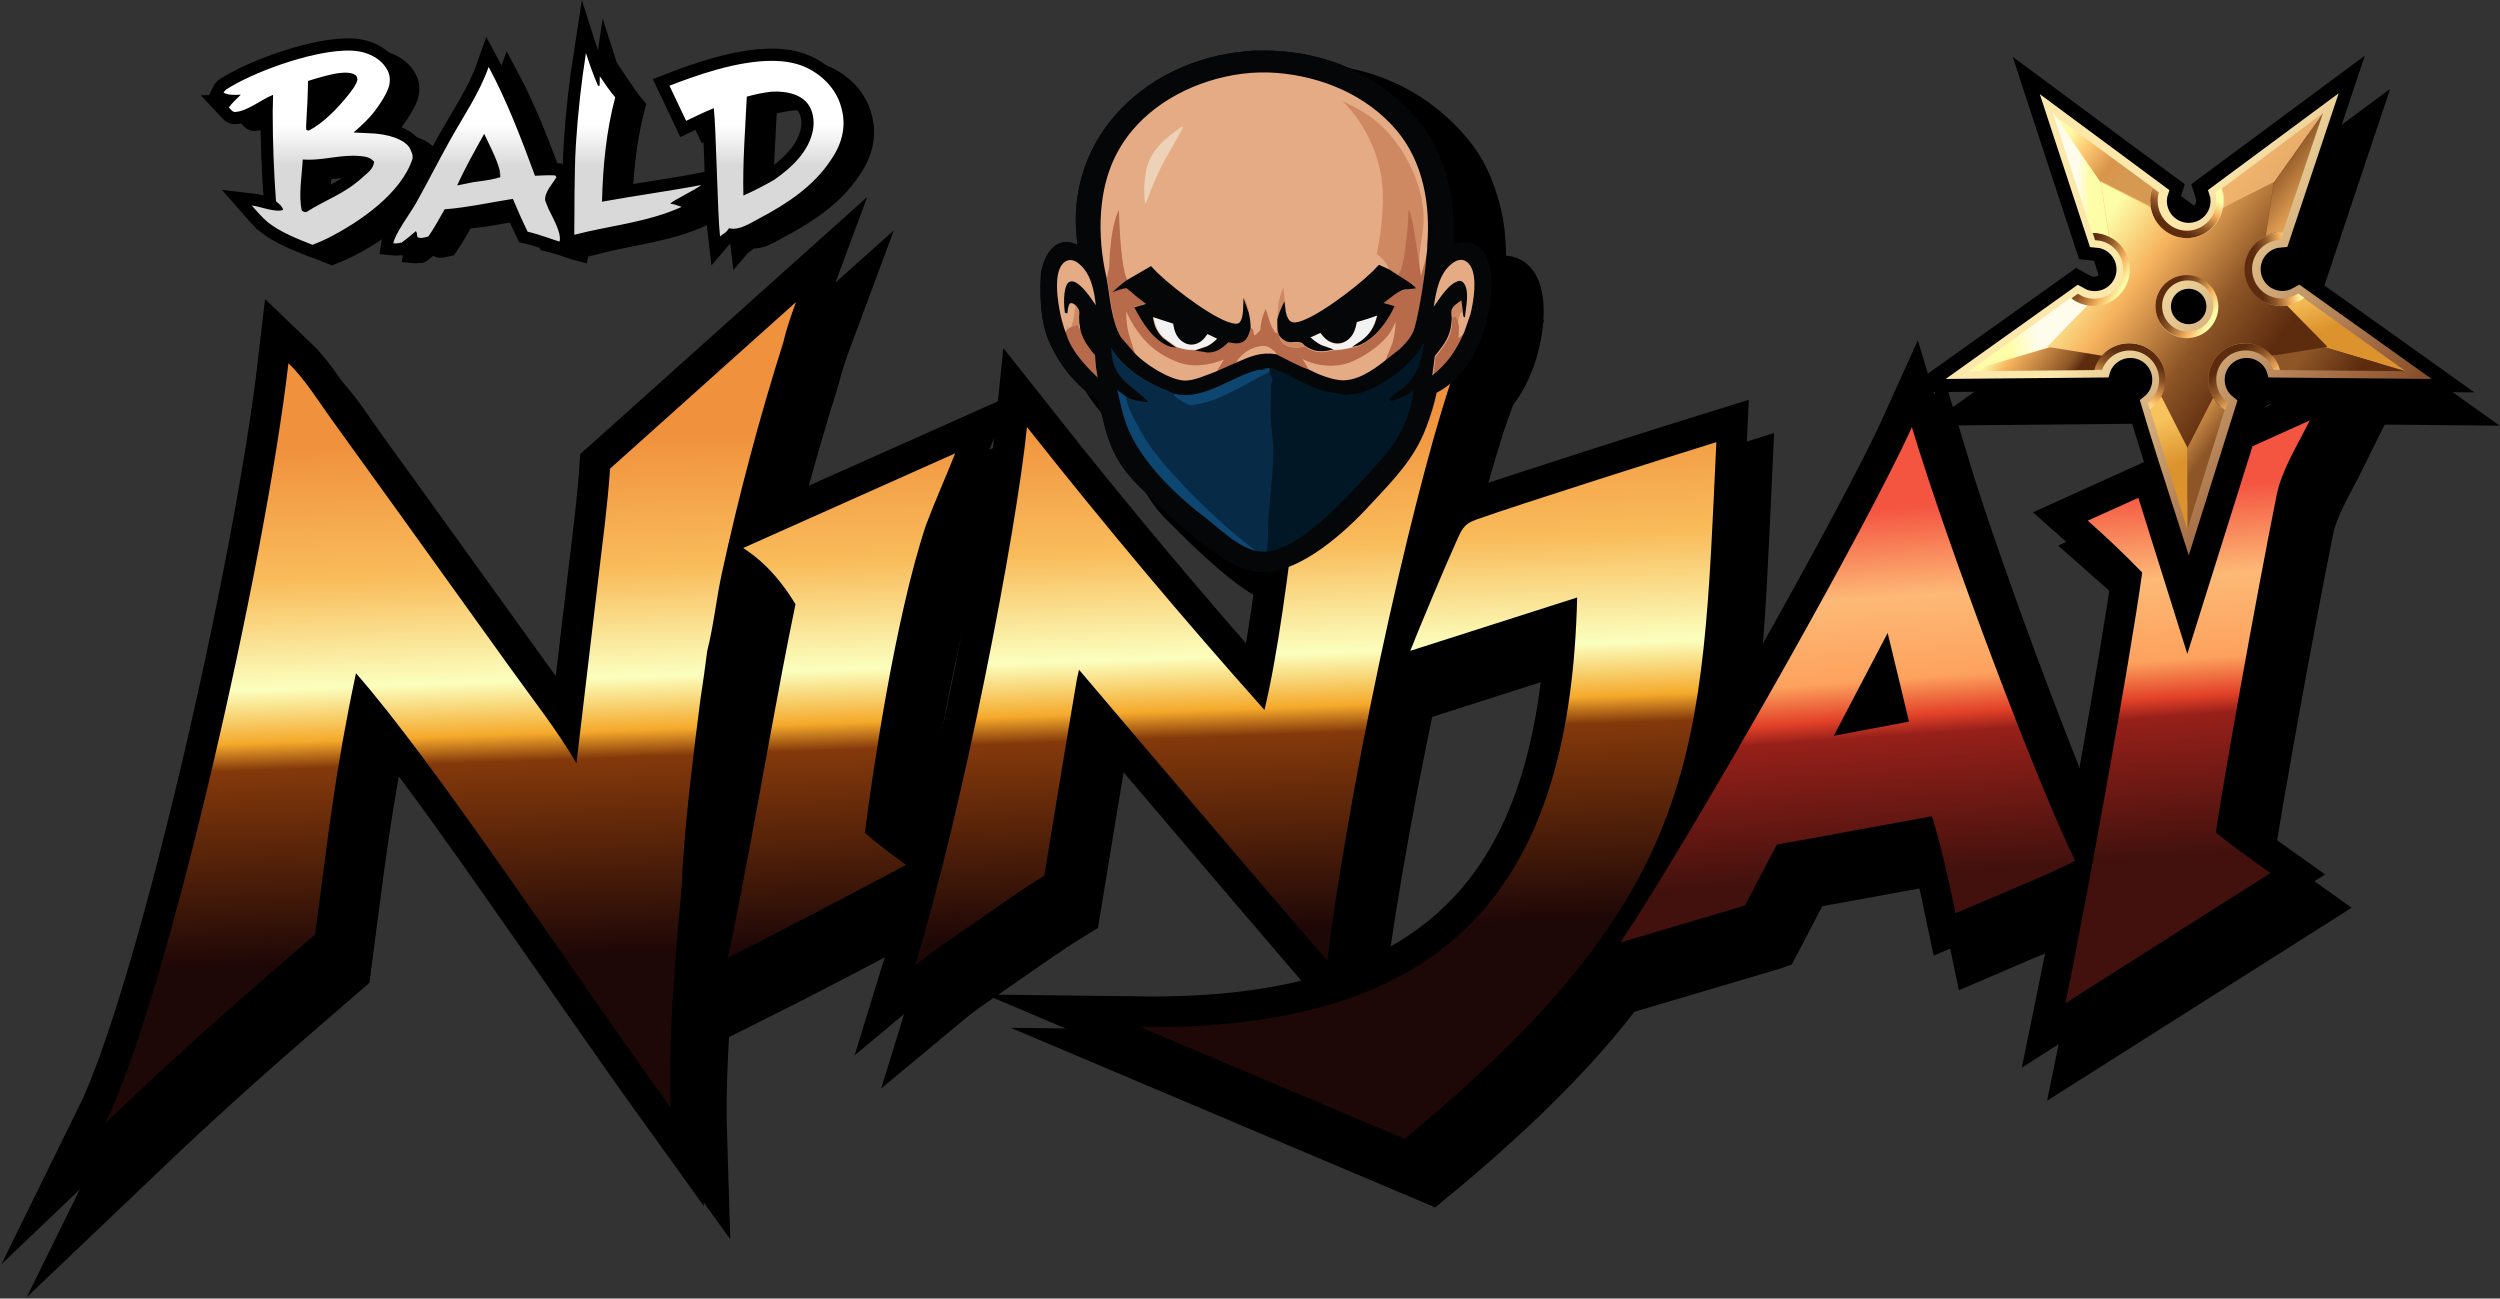 <svg width="1879" height="976" xmlns="http://www.w3.org/2000/svg" xmlns:xlink="http://www.w3.org/1999/xlink" xml:space="preserve" overflow="hidden"><rect width="100%" height="100%" fill="#333333" stroke="none"/><defs><radialGradient cx="1655544" cy="866609" r="1956676" gradientUnits="userSpaceOnUse" spreadMethod="pad" id="stroke0" gradientTransform="matrix(0 0 0 0 235 666)"><stop offset="0" stop-color="#926024"/><stop offset="0.68" stop-color="#FEE8AB"/><stop offset="1" stop-color="#FEE8AB"/></radialGradient><linearGradient x1="828.793" y1="645.264" x2="852.207" y2="1315.74" gradientUnits="userSpaceOnUse" spreadMethod="reflect" id="fill1"><stop offset="0" stop-color="#F0913D"/><stop offset="0.17" stop-color="#F0913D"/><stop offset="0.32" stop-color="#F9BC5B"/><stop offset="0.44" stop-color="#FBFFBE"/><stop offset="0.5" stop-color="#F5A92B"/><stop offset="0.53" stop-color="#84390B"/><stop offset="0.75" stop-color="#1E0707"/><stop offset="1" stop-color="#1E0707"/></linearGradient><radialGradient cx="715513" cy="606780" r="998404" fy="606780" gradientUnits="userSpaceOnUse" spreadMethod="pad" id="stroke2" gradientTransform="matrix(0 0 0 0 1374 755)"><stop offset="0" stop-color="#F45541"/><stop offset="0.11" stop-color="#F45541"/><stop offset="0.71" stop-color="#FDB976"/><stop offset="1" stop-color="#FDB976"/></radialGradient><linearGradient x1="1616.5" y1="738.043" x2="1649.5" y2="1209.96" gradientUnits="userSpaceOnUse" spreadMethod="reflect" id="fill3"><stop offset="0" stop-color="#F45541"/><stop offset="0.17" stop-color="#F45541"/><stop offset="0.31" stop-color="#FDB976"/><stop offset="0.44" stop-color="#FDA25E"/><stop offset="0.5" stop-color="#E24128"/><stop offset="0.53" stop-color="#97201A"/><stop offset="0.75" stop-color="#43110D"/><stop offset="1" stop-color="#43110D"/></linearGradient><linearGradient x1="1608.33" y1="521.042" x2="1993.67" y2="844.382" gradientUnits="userSpaceOnUse" spreadMethod="reflect" id="stroke4"><stop offset="0" stop-color="#FDE8AC"/><stop offset="0.39" stop-color="#FDE8AC"/><stop offset="0.68" stop-color="#AF7A50"/><stop offset="0.851" stop-color="#7E4322"/><stop offset="1" stop-color="#7E4322"/></linearGradient><linearGradient x1="1605.44" y1="609.824" x2="1996.56" y2="752.176" gradientUnits="userSpaceOnUse" spreadMethod="reflect" id="fill5"><stop offset="0" stop-color="#FDFDA8"/><stop offset="0.18" stop-color="#FDFDA8"/><stop offset="0.34" stop-color="#F7B35E"/><stop offset="0.56" stop-color="#8E5627"/><stop offset="0.73" stop-color="#5D2C0F"/><stop offset="1" stop-color="#5D2C0F"/></linearGradient><linearGradient x1="1814.6" y1="572.842" x2="1784.4" y2="625.158" gradientUnits="userSpaceOnUse" spreadMethod="reflect" id="fill6"><stop offset="0" stop-color="#FDFDA8"/><stop offset="0.18" stop-color="#FDFDA8"/><stop offset="0.34" stop-color="#F7B35E"/><stop offset="0.56" stop-color="#8E5627"/><stop offset="0.73" stop-color="#5D2C0F"/><stop offset="1" stop-color="#5D2C0F"/></linearGradient><linearGradient x1="1763.41" y1="657.901" x2="1706.59" y2="625.099" gradientUnits="userSpaceOnUse" spreadMethod="reflect" id="fill7"><stop offset="0" stop-color="#FDFDA8"/><stop offset="0.18" stop-color="#FDFDA8"/><stop offset="0.34" stop-color="#F7B35E"/><stop offset="0.56" stop-color="#8E5627"/><stop offset="0.73" stop-color="#5D2C0F"/><stop offset="1" stop-color="#5D2C0F"/></linearGradient><linearGradient x1="1892.02" y1="636.823" x2="1838.98" y2="646.177" gradientUnits="userSpaceOnUse" spreadMethod="reflect" id="fill8"><stop offset="0" stop-color="#FDFDA8"/><stop offset="0.18" stop-color="#FDFDA8"/><stop offset="0.34" stop-color="#F7B35E"/><stop offset="0.56" stop-color="#8E5627"/><stop offset="0.73" stop-color="#5D2C0F"/><stop offset="1" stop-color="#5D2C0F"/></linearGradient><linearGradient x1="1745.81" y1="752.753" x2="1768.19" y2="691.247" gradientUnits="userSpaceOnUse" spreadMethod="reflect" id="fill9"><stop offset="0" stop-color="#FDFDA8"/><stop offset="0.18" stop-color="#FDFDA8"/><stop offset="0.34" stop-color="#F7B35E"/><stop offset="0.56" stop-color="#8E5627"/><stop offset="0.73" stop-color="#5D2C0F"/><stop offset="1" stop-color="#5D2C0F"/></linearGradient><linearGradient x1="1866.47" y1="749.965" x2="1819.53" y2="694.035" gradientUnits="userSpaceOnUse" spreadMethod="reflect" id="fill10"><stop offset="0" stop-color="#FDFDA8"/><stop offset="0.18" stop-color="#FDFDA8"/><stop offset="0.34" stop-color="#F7B35E"/><stop offset="0.56" stop-color="#8E5627"/><stop offset="0.73" stop-color="#5D2C0F"/><stop offset="1" stop-color="#5D2C0F"/></linearGradient><linearGradient x1="1828.39" y1="685.392" x2="1771.61" y2="652.608" gradientUnits="userSpaceOnUse" spreadMethod="reflect" id="fill11"><stop offset="0" stop-color="#FDFDA8"/><stop offset="0.18" stop-color="#FDFDA8"/><stop offset="0.34" stop-color="#F7B35E"/><stop offset="0.56" stop-color="#8E5627"/><stop offset="0.73" stop-color="#5D2C0F"/><stop offset="1" stop-color="#5D2C0F"/></linearGradient><linearGradient x1="1683.72" y1="591.52" x2="1916.28" y2="760.48" gradientUnits="userSpaceOnUse" spreadMethod="reflect" id="fill12"><stop offset="0" stop-color="#FDFDA8"/><stop offset="0.18" stop-color="#FDFDA8"/><stop offset="0.34" stop-color="#F7B35E"/><stop offset="0.56" stop-color="#8E5627"/><stop offset="0.73" stop-color="#5D2C0F"/><stop offset="1" stop-color="#5D2C0F"/></linearGradient><linearGradient x1="1695.55" y1="529.748" x2="1777.45" y2="589.252" gradientUnits="userSpaceOnUse" spreadMethod="reflect" id="fill13"><stop offset="0" stop-color="#FDFDA8"/><stop offset="0.18" stop-color="#FDFDA8"/><stop offset="0.34" stop-color="#FFCA73"/><stop offset="0.56" stop-color="#D9954C"/><stop offset="0.73" stop-color="#D69952"/><stop offset="1" stop-color="#D69952"/></linearGradient><linearGradient x1="1741" y1="570.5" x2="1699" y2="570.5" gradientUnits="userSpaceOnUse" spreadMethod="reflect" id="fill14"><stop offset="0" stop-color="#FDFDA8"/><stop offset="0.18" stop-color="#FDFDA8"/><stop offset="0.34" stop-color="#FFFDA6"/><stop offset="0.56" stop-color="#FFFCEC"/><stop offset="1" stop-color="#FFFCEC"/></linearGradient><linearGradient x1="1822.25" y1="529.165" x2="1905.75" y2="589.835" gradientUnits="userSpaceOnUse" spreadMethod="reflect" id="fill15"><stop offset="0" stop-color="#F7B86F"/><stop offset="0.18" stop-color="#F7B86F"/><stop offset="0.78" stop-color="#E2A969"/><stop offset="1" stop-color="#E2A969"/></linearGradient><linearGradient x1="1915.77" y1="599.593" x2="1845.23" y2="540.407" gradientUnits="userSpaceOnUse" spreadMethod="reflect" id="fill16"><stop offset="0" stop-color="#F7B35E"/><stop offset="0.19" stop-color="#F7B35E"/><stop offset="0.66" stop-color="#8E5627"/><stop offset="1" stop-color="#8E5627"/></linearGradient><linearGradient x1="1905.46" y1="651.915" x2="1933.54" y2="729.085" gradientUnits="userSpaceOnUse" spreadMethod="reflect" id="fill17"><stop offset="0" stop-color="#F8C35D"/><stop offset="0.39" stop-color="#DC932D"/><stop offset="0.776" stop-color="#DC932D"/><stop offset="1" stop-color="#DC932D"/></linearGradient><linearGradient x1="1876.99" y1="682.114" x2="1951.01" y2="735.886" gradientUnits="userSpaceOnUse" spreadMethod="reflect" id="fill18"><stop offset="0" stop-color="#8E5627"/><stop offset="0.24" stop-color="#8E5627"/><stop offset="0.68" stop-color="#5D2C0F"/><stop offset="1" stop-color="#5D2C0F"/></linearGradient><linearGradient x1="1632.64" y1="698.939" x2="1728.36" y2="682.061" gradientUnits="userSpaceOnUse" spreadMethod="reflect" id="fill19"><stop offset="0" stop-color="#FDFDA8"/><stop offset="0.18" stop-color="#FDFDA8"/><stop offset="0.34" stop-color="#FFFDA6"/><stop offset="0.56" stop-color="#FFFCEC"/><stop offset="1" stop-color="#FFFCEC"/></linearGradient><linearGradient x1="1648.99" y1="682.114" x2="1723.01" y2="735.886" gradientUnits="userSpaceOnUse" spreadMethod="reflect" id="fill20"><stop offset="0" stop-color="#FDFDA8"/><stop offset="0.18" stop-color="#FDFDA8"/><stop offset="0.34" stop-color="#F7B35E"/><stop offset="0.74" stop-color="#8E5627"/><stop offset="0.83" stop-color="#5D2C0F"/><stop offset="1" stop-color="#5D2C0F"/></linearGradient><linearGradient x1="1781.3" y1="763.741" x2="1846.7" y2="811.259" gradientUnits="userSpaceOnUse" spreadMethod="reflect" id="fill21"><stop offset="0" stop-color="#F7B35E"/><stop offset="0.02" stop-color="#F7B35E"/><stop offset="0.44" stop-color="#8E5627"/><stop offset="1" stop-color="#8E5627"/></linearGradient><linearGradient x1="1768.29" y1="738.349" x2="1803.71" y2="835.651" gradientUnits="userSpaceOnUse" spreadMethod="reflect" id="fill22"><stop offset="0" stop-color="#F8C35D"/><stop offset="0.18" stop-color="#F8C35D"/><stop offset="0.53" stop-color="#DC932D"/><stop offset="1" stop-color="#DC932D"/></linearGradient><linearGradient x1="557" y1="623" x2="557" y2="477" gradientUnits="userSpaceOnUse" spreadMethod="reflect" id="fill23"><stop offset="0" stop-color="#D9D9D9"/><stop offset="0.41" stop-color="#D9D9D9"/><stop offset="0.54" stop-color="#F2F2F2"/><stop offset="0.62" stop-color="#FFFFFF"/><stop offset="1" stop-color="#FFFFFF"/></linearGradient></defs><g transform="translate(-156 -439)"><path d="M430.631 563.303C419.732 564.101 408.96 566.815 398.184 565.938 397.875 571.738 397.03 578.654 396.599 585.498L396.599 585.499C396.167 592.343 396.148 599.117 397.487 604.632 399.793 605.888 398.639 605.607 400.876 605.724 416.058 595.968 429.428 592.242 443.567 579.14 447.371 575.744 451.352 572.988 451.959 567.7L451.959 567.7C449.136 564.325 445.866 563.775 441.577 563.349 437.912 562.984 434.265 563.037 430.631 563.303ZM534.851 546.504C527.759 559.338 520.516 572.184 514.494 585.568L527.108 582.997C527.109 582.997 527.11 582.996 527.111 582.996 527.111 582.998 527.11 582.998 527.11 582.999 532.593 582.287 538.017 581.647 543.397 580.323 543.397 580.322 543.396 580.321 543.395 580.32L543.396 580.32 546.889 579.503C548.123 572.071 538.175 554.014 534.851 546.504ZM751.266 514.61C744.821 515.38 738.882 516.605 732.633 518.372 731.466 543.229 729.449 568.361 730.069 593.233 738.01 589.666 745.555 585.795 753.09 581.43 766.171 572.328 779.691 559.877 782.535 543.26 783.642 536.793 782.645 529.346 778.722 523.952 774.582 518.254 767.116 515.674 760.379 514.858 757.409 514.5 754.253 514.414 751.266 514.61ZM432.623 500.322C430.619 500.107 428.398 500.201 426.154 500.465 421.665 500.993 417.08 502.207 413.946 503.02 409.978 504.045 406.059 505.28 402.149 506.507 401.998 518.099 401.371 529.626 400.678 541.194L400.678 541.195C400.677 541.195 400.677 541.196 400.677 541.196L400.859 543.519 402.493 544.107C413.688 538.69 425.15 526.355 432.82 516.685L432.82 516.685C432.82 516.684 432.82 516.684 432.821 516.683 435.464 513.176 438.162 510.009 439.376 505.711 439.042 504.045 439.294 503.079 437.788 502.023 436.412 501.058 434.626 500.536 432.623 500.322ZM538.2 495.88C552.037 521.625 563.012 550.797 573.115 578.259 578.217 577.947 583.19 577.747 588.307 577.98L589.26 579.383C589.262 579.39 589.264 579.396 589.266 579.403L583.551 587.838C581.695 591.004 580.336 594.309 580.81 597.126L583.291 603.323C583.288 603.326 583.285 603.33 583.282 603.334 586.175 609.628 593.339 621.406 591.601 628.065 588.626 627.359 576.283 622.502 567.569 620.575 563.571 612.403 559.955 604.132 556.437 595.74 539.545 598.412 522.046 602.311 505.039 603.633 501.086 610.521 497.325 617.709 492.771 624.208 489.613 624.89 487.494 626.046 484.489 624.641 484.412 624.083 484.344 623.522 484.261 622.965 483.941 620.852 484.228 621.644 483.393 620.128 479.931 622.998 476.518 626.169 472.758 628.624 470.985 630.037 473.817 628.487 472.758 628.61 470.386 629.354 468.881 629.62 466.404 629.362 467.373 622.453 479.44 606.219 483.319 599.265 492.269 583.225 500.499 566.738 509.484 550.68 519.455 532.865 531.445 515.204 538.2 495.88ZM751.729 491.29C760.401 491.322 768.548 492.574 775.621 495.556 787.701 500.649 797.845 510.405 802.272 521.899 807.205 534.708 807.537 549.76 795.718 566.687 783.134 585.797 763.415 599.213 742.757 610.108 735.974 613.687 726.835 620.047 719.232 617.929 716.353 622.475 714.554 621.881 712.504 624.278 710.599 609.139 709.524 541.7 707.798 527.1 700.715 529.964 693.847 533.394 686.948 536.682L674.386 510.105C694.98 502.068 725.714 491.193 751.729 491.29ZM611.474 485.33C614.116 493.645 617.095 502.142 620.571 510.143L621.772 510.169C621.821 507.753 621.87 505.337 621.919 502.921 625.721 508.555 629.12 513.695 633.531 518.917 626.797 544.067 624.165 571.941 623.573 597.888 648.476 593.288 673.602 589.987 698.452 585.206 693.431 589.129 676.968 597.017 674.939 599.304 678.014 599.848 680.711 600.701 683.637 601.787 657.601 613.596 629.665 615.87 602.679 622.912L602.679 622.897C602.95 610.121 602.48 576.887 603.948 553.912 605.416 530.938 607.926 508.076 611.474 485.33ZM429.679 483.547C433.621 483.406 437.242 483.581 440.426 484.128 448.47 485.512 456.577 489.635 461.016 496.715 463.852 501.235 464.277 505.049 463.234 510.189 461.764 515.669 456.664 523.714 452.196 529.598 447.778 535.208 442.572 540.23 436.425 545.49L452.873 546.318C468.66 547.812 476.969 553.209 479.098 557.97 481.405 563.127 480.931 562.743 480.851 565.348 481.143 566.579 480.994 564.228 480.853 565.359 472.366 591.702 440.868 613.349 417.221 625.389 413.41 627.329 409.489 628.956 405.501 630.5 393.925 625.879 381.781 621.203 371.869 613.438 371.868 613.434 371.867 613.43 371.866 613.427 367.384 609.566 363.632 605.195 359.766 600.745 366.587 601.529 377.223 606.256 383.413 604.084 382.436 600.811 380.546 599.801 378.018 597.565 376.375 575.139 375.548 552.683 375.537 530.199 375.532 530.196 375.528 530.192 375.522 530.189 375.628 525.793 375.734 521.396 375.839 516.999 367.117 520.469 356.435 529.473 347.216 529.984 346.238 530.038 345.387 529.493 344.614 528.77L342.497 526.497C342.498 526.496 342.499 526.496 342.501 526.495 345.184 522.962 348.405 519.965 351.564 516.862 347.315 517.081 342.474 517.49 338.5 515.355 338.927 514.405 340.067 513.455 340.494 512.982 359.518 500.508 402.088 484.531 429.679 483.547Z" stroke="#000000" stroke-width="14.896" stroke-miterlimit="8" fill-rule="evenodd"/><path d="M1134.17 496.502C1174.84 496.283 1212.95 510.059 1242.03 539.068 1255.53 552.532 1263.63 564.654 1270.01 582.698 1277.71 604.436 1278.28 619.268 1278.35 642.04 1282.58 641.221 1287.18 640.265 1291.38 641.527 1296.13 642.951 1299.7 646.378 1302.02 650.7 1309.89 665.326 1305.96 690.974 1301.16 706.331 1294.98 726.099 1283.99 744.536 1265.28 754.368 1263.54 762.7 1260.86 771.594 1257.22 781.048 1248.13 804.647 1233.23 819.5 1214.13 840.128 1198.9 856.587 1164.02 890.196 1133.9 889.489 1104.73 888.805 1062.75 845.706 1039.89 822.956 1014.35 797.528 1016.3 771.58 1009.78 759.362 992.334 747.361 980.789 731.469 973.826 715.393 966.864 699.318 966.993 676.376 968.009 662.908 969.049 659.178 970.07 655.263 971.874 651.824 974.281 647.237 977.953 642.816 983.103 641.347 987.536 640.082 991.527 640.963 995.463 643.166 995.063 640.171 994.741 637.169 994.493 634.158 994.409 633.175 994.337 632.19 994.277 631.205 994.217 630.22 994.17 629.234 994.135 628.247 994.099 627.26 994.076 626.272 994.065 625.286 994.054 624.298 994.055 623.311 994.069 622.324 994.082 621.337 994.108 620.35 994.146 619.363 994.185 618.376 994.235 617.391 994.297 616.406 994.36 615.421 994.434 614.436 994.521 613.453 994.607 612.469 994.707 611.487 994.819 610.506 994.93 609.525 995.053 608.546 995.189 607.568 995.324 606.59 995.472 605.614 995.632 604.64 995.792 603.665 995.964 602.694 996.147 601.724 996.331 600.754 996.526 599.787 996.734 598.822 996.942 597.857 997.162 596.895 997.394 595.936 997.625 594.976 997.869 594.02 998.124 593.066 998.379 592.113 998.647 591.163 998.926 590.216 999.205 589.269 999.495 588.326 999.797 587.387 1000.1 586.448 1000.41 585.512 1000.74 584.581 1001.06 583.649 1001.4 582.722 1001.75 581.799 1002.1 580.876 1002.46 579.957 1002.83 579.043 1003.2 578.129 1003.58 577.219 1003.98 576.315 1004.37 575.41 1004.78 574.511 1005.19 573.617 1005.61 572.723 1006.04 571.834 1006.47 570.949 1006.91 570.066 1007.36 569.188 1007.82 568.316 1008.28 567.444 1008.75 566.577 1009.23 565.716 1009.72 564.856 1010.21 564.001 1010.71 563.152 1011.21 562.304 1011.73 561.462 1012.25 560.627 1012.77 559.791 1013.31 558.962 1013.85 558.141 1014.39 557.319 1014.95 556.504 1015.51 555.695 1016.08 554.887 1016.65 554.086 1017.23 553.292 1017.82 552.498 1018.41 551.711 1019.02 550.932 1019.62 550.154 1020.23 549.382 1020.86 548.619 1021.48 547.855 1022.11 547.099 1022.75 546.351 1047.76 516.921 1084.73 500.079 1122.82 497.013 1126.44 496.434 1130.5 496.522 1134.17 496.502Z" stroke="#000000" stroke-width="19.479" stroke-miterlimit="8" fill-rule="evenodd"/><path d="M1819.5 674.807C1808.98 674.807 1800.45 683.33 1800.45 693.844 1800.45 704.357 1808.98 712.88 1819.5 712.88 1830.02 712.88 1838.55 704.357 1838.55 693.844 1838.55 683.33 1830.02 674.807 1819.5 674.807ZM1921.08 549 1889.42 643.751 1885.55 644.141C1875.47 646.202 1867.88 655.117 1867.88 665.801 1867.88 678.011 1877.79 687.91 1890.01 687.91 1893.07 687.91 1895.98 687.291 1898.62 686.172L1902.32 684.167 1984 742.419 1883.73 741.511 1883.37 740.325C1880.01 732.389 1872.14 726.821 1862.98 726.821 1850.76 726.821 1840.85 736.72 1840.85 748.93 1840.85 755.036 1843.33 760.563 1847.33 764.564L1849.58 766.423 1819.5 862C1809.21 830.191 1794.04 782.487 1789.36 766.248L1791.4 764.564C1795.41 760.563 1797.88 755.036 1797.88 748.93 1797.88 736.72 1787.98 726.821 1775.76 726.821 1766.59 726.821 1758.73 732.389 1755.37 740.325L1755 741.513 1655 742.419 1736.53 684.277 1740.25 686.298C1742.9 687.416 1745.81 688.035 1748.86 688.035 1761.09 688.035 1770.99 678.136 1770.99 665.926 1770.99 655.242 1763.41 646.328 1753.32 644.266L1749.62 643.893 1718.66 549.546 1798.35 608.588 1797.86 610.165C1797.57 611.604 1797.41 613.094 1797.41 614.621 1797.41 626.831 1807.32 636.73 1819.54 636.73 1831.76 636.73 1841.67 626.831 1841.67 614.621 1841.67 613.094 1841.51 611.604 1841.22 610.165L1840.71 608.538 1921.08 549Z" stroke="#000000" stroke-width="32.083" stroke-miterlimit="8" fill-rule="evenodd"/><path d="M774 691C770.257 701.053 766.762 711.25 764.278 721.689 746.306 778.479 730.98 835.971 718.301 894.165 713.999 913.556 712.085 933.815 707.171 952.97 705.66 964.877 703.987 976.759 702.151 988.62 696.733 1030.54 691.438 1073.03 688.621 1115.2 688.1 1134.56 685.596 1154.12 684.089 1173.43 680.923 1213.99 678.256 1255.48 679.556 1296.17 600.243 1186.24 501.526 1036.59 442.794 969.847 426.546 1046.37 421.955 1091.81 412.098 1166.05 366.477 1205.6 320.72 1244.33 254 1308 300.548 1213.78 374.42 888.456 391.96 736.991 404.15 748.578 414.107 764.902 423.949 778.519L473.884 847.689 559.12 966.142C575.858 989.447 594.237 1012.72 608.734 1037.48L624.922 900.805C628.257 872.675 632.097 844.384 634.072 816.131L774 691Z" stroke="#000000" stroke-width="45.833" stroke-miterlimit="8" fill-rule="evenodd"/><path d="M1593.94 940.578 1553.41 1017.82 1609.99 1007.21C1606.93 994.145 1602.57 976.14 1598.21 958.163L1593.94 940.578ZM1612.17 786C1639.66 877.167 1707.08 1055.28 1735 1111.53 1721.75 1119.26 1673.23 1138.87 1645.01 1151.08 1639.94 1126.81 1634.62 1101.93 1627.26 1078.25L1510.51 1099.58 1486.61 1145.27 1486.52 1145.3 1393 1173C1450.73 1085.97 1579.33 858.853 1612.17 786Z" stroke="#000000" stroke-width="45.833" stroke-miterlimit="8" fill-rule="evenodd"/><path d="M893 805C885.877 823.122 877.82 840.811 871.012 859.08 848.163 927.317 830.708 1045.9 825.141 1089.93 836.091 1099.45 842.318 1104 856.068 1114.05 833.198 1126.58 744.611 1172.75 722 1184 727.843 1158.4 729.91 1145.96 738.41 1101.68 746.911 1057.39 760.326 979.125 773.003 918.292 757.28 892.46 742.253 881.724 733.681 876.083L893 805Z" stroke="#000000" stroke-width="45.833" stroke-miterlimit="8" fill-rule="evenodd"/><path d="M1284.05 854.43C1317.81 842.413 1434.75 805.369 1465 796 1454.11 1030.48 1455.76 1133.58 1230.84 1320L1032 1235.84C1272.64 1238.78 1355.52 1121.68 1360.42 912.82L1235.05 952.936C1239.79 940.502 1262.57 886.124 1269.28 871.543 1273.3 862.81 1274.48 857.969 1284.05 854.43Z" stroke="#000000" stroke-width="45.833" stroke-miterlimit="8" fill-rule="evenodd"/><path d="M1912 780C1902.88 798.491 1890.87 817.136 1887.03 836.273 1871.14 915.579 1848.73 1040.42 1841.21 1089.76 1855.22 1100.85 1870.2 1111.57 1882.38 1120.18L1728 1218C1742.93 1145.99 1776.28 962.831 1785.81 894.302 1772.64 880.775 1758.96 867.78 1744.77 855.32L1782.89 838.15 1819.77 955.458 1868.9 799.413 1912 780Z" stroke="#000000" stroke-width="45.833" stroke-miterlimit="8" fill-rule="evenodd"/><path d="M1150.52 839.945C1190.08 807.906 1228.03 773.254 1269 743 1244.48 810.118 1194 1022.27 1173.18 1186.15 1144.69 1153.98 1017.79 1004.32 986.41 967.577L984.869 974.494C980.449 999.871 966.708 1083.22 960.309 1122.36 941.737 1133.69 923.926 1146.51 906.056 1158.92 891.603 1168.95 876.524 1178.73 863 1190 898.625 1074.66 939.242 865.039 947.273 785.207 1007.38 861.123 1064.68 929.191 1125.91 997.82 1136.01 955.93 1143.73 895.195 1150.52 839.945Z" stroke="#000000" stroke-width="45.833" stroke-miterlimit="8" fill-rule="evenodd"/><path d="M1800.5 649.807C1789.98 649.807 1781.45 658.33 1781.45 668.843 1781.45 679.357 1789.98 687.88 1800.5 687.88 1811.02 687.88 1819.55 679.357 1819.55 668.843 1819.55 658.33 1811.02 649.807 1800.5 649.807ZM1902.08 524 1870.42 618.751 1866.55 619.141C1856.47 621.202 1848.88 630.117 1848.88 640.801 1848.88 653.011 1858.79 662.91 1871.01 662.91 1874.07 662.91 1876.98 662.291 1879.62 661.172L1883.32 659.167 1965 717.419 1864.73 716.511 1864.37 715.324C1861.01 707.389 1853.14 701.821 1843.98 701.821 1831.76 701.821 1821.85 711.72 1821.85 723.93 1821.85 730.036 1824.32 735.563 1828.33 739.564L1830.58 741.423 1800.5 837C1790.21 805.191 1775.04 757.487 1770.36 741.248L1772.4 739.564C1776.41 735.563 1778.88 730.036 1778.88 723.93 1778.88 711.72 1768.98 701.821 1756.76 701.821 1747.59 701.821 1739.73 707.389 1736.37 715.325L1736 716.513 1636 717.419 1717.53 659.277 1721.25 661.297C1723.9 662.416 1726.81 663.035 1729.86 663.035 1742.09 663.035 1751.99 653.136 1751.99 640.926 1751.99 630.242 1744.41 621.328 1734.32 619.266L1730.62 618.893 1699.66 524.546 1779.35 583.588 1778.86 585.165C1778.57 586.604 1778.41 588.094 1778.41 589.621 1778.41 601.831 1788.32 611.73 1800.54 611.73 1812.76 611.73 1822.67 601.831 1822.67 589.621 1822.67 588.094 1822.51 586.604 1822.22 585.165L1821.71 583.538 1902.08 524Z" stroke="#000000" stroke-width="32.083" stroke-miterlimit="8" fill="#B5793C" fill-rule="evenodd"/><path d="M1104.67 477.003C1145.34 476.783 1183.45 490.525 1212.53 519.46 1226.03 532.889 1234.13 544.98 1240.51 562.979 1248.21 584.661 1248.78 599.456 1248.85 622.17 1253.08 621.353 1257.68 620.399 1261.88 621.658 1266.63 623.079 1270.2 626.497 1272.52 630.808 1280.39 645.396 1276.46 670.98 1271.66 686.297 1265.48 706.015 1254.49 724.404 1235.78 734.212 1234.04 742.522 1231.36 751.393 1227.72 760.824 1218.63 784.363 1203.73 799.178 1184.63 819.753 1169.4 836.17 1134.52 869.694 1104.4 868.989 1075.23 868.306 1033.25 825.317 1010.39 802.625 984.845 777.262 986.805 751.38 980.282 739.193 962.834 727.223 951.289 711.371 944.326 695.336 937.364 679.301 937.493 656.419 938.509 642.985 939.549 639.264 940.57 635.359 942.374 631.929 944.781 627.354 948.453 622.944 953.603 621.478 958.036 620.217 962.027 621.096 965.963 623.293 965.563 620.306 965.241 617.311 964.993 614.308 964.909 613.327 964.836 612.345 964.777 611.362 964.717 610.38 964.669 609.396 964.635 608.412 964.599 607.427 964.576 606.442 964.565 605.458 964.554 604.473 964.555 603.488 964.569 602.504 964.582 601.519 964.608 600.535 964.646 599.55 964.685 598.566 964.735 597.584 964.797 596.601 964.86 595.618 964.934 594.636 965.021 593.655 965.107 592.674 965.207 591.695 965.319 590.716 965.43 589.737 965.553 588.761 965.689 587.786 965.824 586.81 965.972 585.837 966.132 584.865 966.292 583.893 966.464 582.924 966.647 581.957 966.831 580.989 967.026 580.024 967.234 579.061 967.442 578.099 967.662 577.139 967.894 576.183 968.125 575.225 968.369 574.272 968.624 573.32 968.879 572.37 969.147 571.422 969.426 570.478 969.704 569.533 969.995 568.593 970.297 567.656 970.6 566.719 970.914 565.786 971.239 564.857 971.565 563.928 971.902 563.003 972.25 562.082 972.599 561.161 972.959 560.245 973.33 559.333 973.701 558.421 974.083 557.514 974.478 556.612 974.872 555.71 975.277 554.812 975.692 553.921 976.109 553.029 976.536 552.142 976.974 551.26 977.412 550.379 977.861 549.503 978.321 548.633 978.782 547.763 979.252 546.899 979.733 546.04 980.215 545.182 980.707 544.329 981.209 543.483 981.712 542.636 982.225 541.797 982.748 540.964 983.272 540.13 983.806 539.303 984.35 538.484 984.894 537.664 985.448 536.851 986.011 536.045 986.576 535.239 987.15 534.44 987.734 533.647 988.319 532.856 988.913 532.071 989.516 531.294 990.12 530.517 990.733 529.748 991.356 528.986 991.978 528.224 992.61 527.471 993.252 526.725 1018.26 497.369 1055.23 480.57 1093.32 477.512 1096.94 476.934 1101 477.022 1104.67 477.003Z" fill="#040607" fill-rule="evenodd"/><path d="M415.934 556.26C405.058 557.053 394.309 559.748 383.557 558.877 383.248 564.638 382.405 571.506 381.974 578.304L381.974 578.305C381.544 585.103 381.524 591.831 382.86 597.308 385.162 598.555 384.01 598.277 386.243 598.393 401.392 588.703 414.734 585.003 428.842 571.99 432.638 568.616 436.61 565.879 437.216 560.627L437.216 560.627C434.4 557.275 431.137 556.729 426.857 556.305 423.199 555.944 419.56 555.996 415.934 556.26ZM519.931 539.576C512.854 552.322 505.626 565.08 499.617 578.373L512.204 575.82C512.205 575.82 512.206 575.819 512.207 575.819 512.207 575.821 512.206 575.821 512.206 575.822 517.677 575.115 523.09 574.479 528.459 573.164 528.458 573.163 528.457 573.163 528.457 573.162L528.457 573.162 531.943 572.349C533.174 564.969 523.248 547.035 519.931 539.576ZM735.882 507.898C729.451 508.663 723.524 509.879 717.289 511.635 716.124 536.323 714.112 561.284 714.731 585.986 722.654 582.444 730.183 578.599 737.702 574.264 750.755 565.224 764.246 552.857 767.084 536.353 768.189 529.93 767.194 522.534 763.279 517.177 759.149 511.517 751.698 508.955 744.975 508.145 742.012 507.789 738.863 507.704 735.882 507.898ZM417.921 493.707C415.922 493.494 413.706 493.587 411.466 493.849 406.987 494.374 402.412 495.58 399.284 496.387 395.325 497.405 391.414 498.632 387.512 499.85 387.362 511.364 386.736 522.812 386.044 534.302L386.044 534.302C386.044 534.303 386.044 534.303 386.044 534.304L386.225 536.61 387.857 537.194C399.027 531.814 410.465 519.563 418.118 509.959L418.118 509.959C418.118 509.958 418.118 509.958 418.119 509.957 420.757 506.474 423.449 503.329 424.661 499.06 424.327 497.405 424.579 496.446 423.075 495.397 421.703 494.439 419.92 493.92 417.921 493.707ZM523.272 489.296C537.08 514.865 548.032 543.839 558.113 571.115 563.204 570.805 568.166 570.606 573.272 570.837L574.223 572.23C574.225 572.237 574.227 572.244 574.229 572.25L568.527 580.628C566.675 583.773 565.319 587.055 565.791 589.853L568.267 596.007C568.264 596.011 568.261 596.015 568.258 596.018 571.144 602.27 578.293 613.968 576.559 620.581 573.59 619.88 561.274 615.056 552.578 613.142 548.589 605.026 544.981 596.811 541.471 588.477 524.615 591.13 507.153 595.003 490.182 596.315 486.238 603.156 482.485 610.296 477.941 616.751 474.789 617.428 472.675 618.576 469.677 617.181 469.6 616.626 469.532 616.069 469.449 615.517 469.13 613.417 469.416 614.204 468.583 612.699 465.128 615.549 461.723 618.699 457.97 621.136 456.202 622.54 459.027 621.001 457.97 621.123 455.604 621.861 454.102 622.126 451.63 621.87 452.597 615.008 464.638 598.884 468.509 591.978 477.44 576.046 485.652 559.672 494.618 543.723 504.568 526.029 516.532 508.488 523.272 489.296ZM736.344 484.737C744.998 484.769 753.127 486.012 760.185 488.973 772.239 494.032 782.362 503.722 786.779 515.138 791.701 527.859 792.033 542.81 780.239 559.621 767.682 578.601 748.005 591.926 727.391 602.747 720.623 606.301 711.504 612.618 703.917 610.514 701.044 615.029 699.249 614.439 697.204 616.82 695.302 601.785 694.23 534.804 692.508 520.304 685.44 523.148 678.586 526.555 671.702 529.82L659.167 503.424C679.717 495.441 710.385 484.64 736.344 484.737ZM596.389 478.818C599.026 487.076 601.998 495.516 605.467 503.462L606.665 503.488C606.714 501.088 606.763 498.689 606.812 496.289 610.606 501.884 613.998 506.989 618.4 512.176 611.68 537.155 609.053 564.839 608.463 590.61 633.312 586.041 658.384 582.762 683.181 578.014 678.171 581.91 661.743 589.745 659.718 592.016 662.787 592.556 665.479 593.403 668.398 594.483 642.418 606.211 614.542 608.47 587.613 615.464L587.613 615.448C587.884 602.76 587.414 569.751 588.88 546.933 590.345 524.115 592.849 501.409 596.389 478.818ZM414.984 477.046C418.917 476.906 422.53 477.081 425.708 477.624 433.735 478.998 441.824 483.093 446.254 490.125 449.084 494.614 449.508 498.402 448.467 503.507 447 508.951 441.911 516.941 437.452 522.784 433.044 528.356 427.849 533.344 421.715 538.568L438.128 539.391C453.881 540.875 462.173 546.235 464.297 550.963 466.599 556.085 466.126 555.704 466.046 558.291 466.338 559.514 466.189 557.179 466.049 558.302 457.58 584.466 426.148 605.966 402.552 617.923 398.75 619.85 394.837 621.466 390.858 623 379.307 618.411 367.188 613.767 357.298 606.054 357.297 606.05 357.296 606.047 357.295 606.043 352.823 602.209 349.078 597.868 345.22 593.447 352.027 594.226 362.64 598.921 368.817 596.764 367.842 593.513 365.956 592.51 363.434 590.289 361.794 568.016 360.969 545.713 360.958 523.381 360.953 523.378 360.948 523.375 360.943 523.372 361.049 519.005 361.154 514.638 361.26 510.271 352.556 513.717 341.896 522.661 332.698 523.167 331.722 523.221 330.872 522.68 330.101 521.962L327.988 519.704C327.99 519.704 327.991 519.703 327.993 519.703 330.67 516.193 333.884 513.217 337.036 510.135 332.797 510.353 327.965 510.759 324 508.638 324.426 507.695 325.564 506.751 325.99 506.281 344.974 493.893 387.452 478.024 414.984 477.046Z" stroke="#000000" stroke-width="18.333" stroke-miterlimit="8" fill="#040607" fill-rule="evenodd"/><path d="M754 666C750.264 676.053 746.776 686.249 744.296 696.689 726.359 753.478 711.063 810.971 698.408 869.165 694.115 888.556 692.204 908.815 687.299 927.97 685.791 939.877 684.121 951.759 682.289 963.62 676.881 1005.54 671.596 1048.03 668.785 1090.2 668.265 1109.56 665.766 1129.12 664.262 1148.43 661.102 1188.99 658.44 1230.48 659.737 1271.17 580.577 1161.24 482.05 1011.59 423.431 944.847 407.214 1021.37 402.632 1066.81 392.794 1141.05 347.26 1180.6 301.592 1219.33 235 1283 281.458 1188.78 355.189 863.456 372.694 711.991 384.861 723.578 394.799 739.902 404.622 753.519L454.461 822.689 539.533 941.142C556.238 964.447 574.583 987.716 589.051 1012.48L605.208 875.805C608.538 847.675 612.37 819.384 614.341 791.131L754 666Z" stroke="#000000" stroke-width="45.833" stroke-miterlimit="8" fill="#040607" fill-rule="evenodd"/><path d="M1574.94 914.578 1534.41 991.824 1590.99 981.208C1587.93 968.145 1583.57 950.14 1579.21 932.163L1574.94 914.578ZM1593.17 760C1620.66 851.167 1688.08 1029.28 1716 1085.53 1702.75 1093.26 1654.23 1112.87 1626.01 1125.08 1620.94 1100.81 1615.62 1075.93 1608.26 1052.25L1491.51 1073.58 1467.61 1119.27 1467.52 1119.3 1374 1147C1431.73 1059.97 1560.33 832.853 1593.17 760Z" stroke="#000000" stroke-width="45.833" stroke-miterlimit="8" fill="#040607" fill-rule="evenodd"/><path d="M874 780C866.878 798.122 858.82 815.811 852.012 834.08 829.163 902.317 811.708 1020.9 806.141 1064.93 817.091 1074.45 823.318 1079 837.068 1089.05 814.198 1101.58 725.611 1147.75 703 1159 708.843 1133.4 710.91 1120.96 719.41 1076.68 727.911 1032.4 741.326 954.125 754.003 893.292 738.28 867.46 723.253 856.724 714.681 851.083L874 780Z" stroke="#000000" stroke-width="45.833" stroke-miterlimit="8" fill="#040607" fill-rule="evenodd"/><path d="M1265.05 829.43C1298.81 817.413 1415.75 780.369 1446 771 1435.11 1005.48 1436.76 1108.58 1211.84 1295L1013 1210.84C1253.64 1213.78 1336.52 1096.68 1341.42 887.82L1216.05 927.936C1220.79 915.502 1243.57 861.124 1250.28 846.543 1254.3 837.81 1255.48 832.969 1265.05 829.43Z" stroke="#000000" stroke-width="45.833" stroke-miterlimit="8" fill="#040607" fill-rule="evenodd"/><path d="M1892 755C1882.93 773.491 1870.98 792.136 1867.17 811.273 1851.36 890.58 1829.08 1015.42 1821.6 1064.76 1835.52 1075.85 1850.43 1086.57 1862.54 1095.18L1709 1193C1723.85 1120.99 1757.01 937.831 1766.5 869.302 1753.4 855.775 1739.79 842.78 1725.68 830.32L1763.59 813.15 1800.28 930.458 1849.13 774.413 1892 755Z" stroke="#000000" stroke-width="45.833" stroke-miterlimit="8" fill="#040607" fill-rule="evenodd"/><path d="M1130.52 814.162C1170.08 782.051 1208.03 747.322 1249 717 1224.48 784.268 1174 996.894 1153.18 1161.14 1124.69 1128.9 997.795 978.909 966.41 942.079L964.869 949.012C960.448 974.446 946.708 1057.98 940.308 1097.21 921.736 1108.56 903.925 1121.41 886.056 1133.85 871.602 1143.91 856.523 1153.7 843 1165 878.625 1049.4 919.241 839.312 927.273 759.302 987.379 835.387 1044.68 903.608 1105.91 972.391 1116.01 930.406 1123.73 869.535 1130.52 814.162Z" stroke="#000000" stroke-width="45.833" stroke-miterlimit="8" fill="#040607" fill-rule="evenodd"/><path d="M873.897 779.743C866.774 797.879 858.716 815.581 851.908 833.864 829.057 902.152 811.601 1020.82 806.033 1064.89 816.984 1074.41 823.212 1078.97 836.962 1089.03 814.091 1101.56 725.498 1147.77 702.884 1159.03 708.728 1133.41 710.795 1120.96 719.296 1076.65 727.797 1032.33 741.214 953.999 753.892 893.121 738.167 867.269 723.139 856.525 714.567 850.88ZM1446 771.322C1435.11 1005.66 1436.76 1108.69 1211.75 1295L1012.84 1210.89C1253.57 1213.83 1336.48 1096.8 1341.39 888.07L1215.97 928.161C1220.71 915.735 1243.5 861.39 1250.21 846.818 1254.23 838.091 1255.41 833.252 1264.98 829.716 1298.76 817.706 1415.73 780.685 1446 771.322ZM1249.37 717.69C1224.87 784.836 1174.43 997.078 1153.61 1161.03 1125.15 1128.85 998.333 979.125 966.969 942.362L965.428 949.283C961.011 974.67 947.279 1058.05 940.884 1097.21 922.324 1108.54 904.525 1121.37 886.667 1133.78 872.223 1143.83 857.154 1153.6 843.639 1164.88 879.241 1049.49 919.831 839.781 927.857 759.915 987.924 835.863 1045.19 903.96 1106.37 972.619 1116.47 930.711 1124.19 869.949 1130.97 814.676 1170.51 782.624 1208.43 747.957 1249.37 717.69ZM754.306 666C750.568 676.058 747.077 686.26 744.597 696.706 726.649 753.526 711.344 811.05 698.681 869.275 694.386 888.677 692.474 908.946 687.566 928.112 686.057 940.025 684.386 951.913 682.553 963.781 677.142 1005.73 671.854 1048.24 669.041 1090.43 668.521 1109.8 666.02 1129.37 664.515 1148.7 661.353 1189.27 658.69 1230.78 659.988 1271.5 580.781 1161.51 482.196 1011.78 423.543 944.998 407.315 1021.56 402.731 1067.02 392.887 1141.31 347.327 1180.88 301.631 1219.63 235 1283.33 281.486 1189.06 355.259 863.563 372.776 712.016 384.95 723.609 394.893 739.942 404.722 753.566L454.591 822.774 539.713 941.291C556.428 964.609 574.783 987.891 589.26 1012.66L605.427 875.919C608.758 847.774 612.593 819.467 614.565 791.198Z" stroke="url(#stroke0)" stroke-width="13.75" stroke-miterlimit="8" fill="url(#fill1)" fill-rule="evenodd"/><path d="M1574.76 914.737 1534.26 992.035 1590.79 981.412C1587.74 968.34 1583.38 950.323 1579.02 932.334ZM1592.97 760.053C1620.43 851.282 1687.8 1029.52 1715.69 1085.81 1702.45 1093.54 1653.98 1113.16 1625.78 1125.38 1620.72 1101.09 1615.4 1076.2 1608.05 1052.5L1491.41 1073.84 1467.52 1119.57 1467.44 1119.6 1374 1147.32C1431.68 1060.23 1560.16 832.956 1592.97 760.053ZM1892 755C1882.9 773.491 1870.91 792.136 1867.09 811.273 1851.23 890.579 1828.87 1015.42 1821.37 1064.76 1835.34 1075.85 1850.3 1086.57 1862.45 1095.18L1708.41 1193C1723.3 1120.99 1756.58 937.831 1766.09 869.302 1752.95 855.775 1739.3 842.78 1725.14 830.32L1763.18 813.15 1799.98 930.458 1848.99 774.413Z" stroke="url(#stroke2)" stroke-width="13.75" stroke-miterlimit="8" fill="url(#fill3)" fill-rule="evenodd"/><path d="M959.32 634.305C961.89 634.022 964.157 635.131 966.131 636.672 975.698 644.139 978.067 657.109 979.325 668.334 976.093 663.588 972.703 658.467 968.54 654.5 966.626 652.677 963.607 650.088 960.806 650.311 959.568 650.41 958.553 651.077 957.848 652.098 954.692 656.675 955.114 668.671 956.008 674.031 956.009 674.036 956.01 674.042 956.01 674.048L957.871 674.418C957.871 674.415 957.871 674.412 957.871 674.409 958.206 671.827 958.233 668.991 959.804 666.837 961.846 666.452 962.096 667.003 963.808 668.076 963.808 668.076 963.808 668.077 963.808 668.077 963.808 668.076 963.808 668.076 963.808 668.075 964.825 669.215 965.636 670.094 966.173 671.094L966.175 671.105C966.175 671.105 966.175 671.105 966.175 671.105 966.712 672.105 966.974 673.226 966.889 674.848 966.854 675.521 966.787 676.191 966.718 676.863 966.555 689.482 970.772 696.483 978.721 705.97 978.933 711.666 979.581 717.037 980.656 722.638 971.678 714.099 960.885 702.655 957.212 690.567 958.146 688.775 957.865 685.74 957.34 682.605 957.34 682.604 957.34 682.603 957.34 682.602L957.821 687.071C957.84 688.446 957.677 689.653 957.21 690.549 954.695 684.226 952.903 677.369 951.727 670.669 950.145 661.656 948.02 645.322 953.778 637.713 955.131 635.924 957.051 634.555 959.32 634.305ZM1255.91 634.217C1258.49 634.609 1260.49 636.335 1261.87 638.476 1267.45 647.152 1264.35 665.618 1261.91 675.34L1257.25 688.646C1257.25 688.652 1257.25 688.658 1257.25 688.664 1251.42 702.098 1244.74 711.946 1233.17 721.176L1235.09 706.552C1242.91 696.88 1247.73 690.723 1247.83 677.817 1247.67 676.181 1247.37 674.333 1247.57 672.696 1247.57 672.695 1247.58 672.693 1247.58 672.692 1247.58 672.69 1247.58 672.688 1247.58 672.687 1248.04 668.98 1252.33 666.625 1255.12 664.615 1255.82 668.607 1256.16 672.702 1256.63 676.728L1256.62 676.723C1256.62 676.724 1256.62 676.725 1256.63 676.726 1256.63 676.728 1256.63 676.73 1256.63 676.733L1256.33 678.216C1256.33 678.217 1256.33 678.219 1256.33 678.22L1257.8 678.065 1258.74 677.739C1259.54 674.958 1260.3 672.306 1260.56 669.412L1260.98 668.887C1260.98 668.885 1260.98 668.883 1260.98 668.88L1260.56 669.395C1260.3 672.289 1259.54 674.94 1258.74 677.722L1257.8 678.047 1257.84 677.47C1258.33 670.293 1261.87 656.96 1256.51 651.116 1255.68 650.211 1254.92 650.187 1253.77 649.884 1245.75 651.403 1238.77 663.162 1234.25 669.453 1236.16 657.654 1238.26 643.943 1248.77 636.366 1250.89 634.844 1253.25 633.814 1255.91 634.217ZM1115.64 493.368C1149.77 496.061 1183.63 510.038 1206.12 536.501 1226.42 560.374 1231.86 592.548 1229.39 623.073L1229.38 623.19C1229.4 623.145 1229.42 623.101 1229.44 623.057 1229.35 625.878 1229.21 628.586 1228.71 631.371L1228.65 631.586C1228.54 633.154 1228.43 634.721 1228.33 636.289 1226.97 650.378 1221.85 681.52 1218.6 688.63 1216.48 693.259 1212.49 697.576 1208.86 701.062L1197.38 710.102 1197.35 710.175C1188.03 717.446 1175.37 726.184 1163.02 724.63 1155.72 723.711 1146.97 720.332 1140.48 716.906 1140.48 716.903 1140.47 716.899 1140.47 716.895 1140.46 716.891 1140.45 716.887 1140.44 716.883 1136.1 715.411 1131.84 713.476 1127.63 711.399L1115.19 705.072C1115.18 705.078 1115.18 705.084 1115.17 705.09 1103.75 703.376 1095.58 706.844 1085.39 711.414 1085.39 711.407 1085.39 711.399 1085.39 711.391L1069.8 718.259 1069.77 718.272C1069.77 718.275 1069.77 718.277 1069.77 718.28 1062.76 720.765 1053.17 725.446 1045.67 724.966 1034.55 724.253 1015.89 712.412 1008.44 704.083 1008.43 704.05 1008.42 704.017 1008.41 703.984L998.348 692.501C990.828 679.405 990.153 662.391 987.381 647.612 987.382 647.608 987.383 647.605 987.383 647.602 987.382 647.596 987.381 647.59 987.38 647.584 983.695 631.284 982.039 614.718 983.271 598.016 985.468 568.188 996.329 543.879 1019.21 524.246 1044.71 502.363 1082.23 490.733 1115.64 493.368Z" stroke="#E5AB84" stroke-width="13.75" stroke-miterlimit="8" fill="#E5AB84" fill-rule="evenodd"/><path d="M1225.97 698C1225.96 698.022 1225.96 698.043 1225.96 698.065L1226 698C1223.95 713.465 1220.35 723.584 1207.58 733.465 1206.29 734.469 1204.67 735.384 1203.14 736.385L1199.69 739.445 1201.34 741.105 1209.99 737.977C1212.89 736.696 1215.59 735.109 1217.56 733.015 1217.56 733.022 1217.55 733.03 1217.55 733.037 1217.57 733.03 1217.58 733.022 1217.59 733.015 1218.84 739.751 1215.73 764.821 1197.7 785.318 1179.68 805.816 1133.56 856.188 1109.44 856 1091.03 855.856 1077.51 845.343 1060.26 831.096 1043.01 816.848 1016.71 786.92 1005.92 770.515 995.135 754.109 998.56 744.502 995.525 732.661L995.578 732.701C995.574 732.687 995.57 732.672 995.566 732.657L1002.57 737.963C1007.9 740.837 1013.22 741.228 1019.13 741.88 1014.34 736.368 1007.76 732.224 1002.39 727.234 994.035 719.484 991.432 712.432 991 701.261 998.735 714.181 1011.37 723.055 1024.79 729.633L1038.29 735.502C1038.3 735.496 1038.3 735.491 1038.3 735.485 1063.43 741.545 1085.02 718.115 1109.63 716.199 1109.64 716.208 1109.64 716.217 1109.65 716.225L1109.65 716.225 1109.69 716.23C1109.69 716.228 1109.69 716.227 1109.68 716.225L1110.37 716.338C1117.61 717.578 1124.86 721.814 1131.34 725.139 1138.13 728.63 1144.26 731.396 1150.04 733.3L1166.63 736.284 1174.71 735.581C1182.88 734.092 1191.34 730.2 1201.17 723.442 1202.41 722.606 1203.62 721.741 1204.81 720.844 1206 719.948 1207.17 719.021 1208.31 718.066 1209.45 717.109 1210.57 716.124 1211.67 715.111 1212.76 714.098 1213.83 713.057 1214.87 711.99 1215.91 710.922 1216.92 709.829 1217.91 708.71 1218.89 707.59 1219.85 706.446 1220.77 705.279 1221.7 704.111 1222.6 702.919 1223.46 701.705 1224.33 700.492 1225.16 699.256 1225.97 698Z" stroke="#0D4771" stroke-width="13.75" stroke-miterlimit="8" fill="#0D4771" fill-rule="evenodd"/><path d="M1165 515C1174.06 519.18 1183.5 524.263 1191.17 530.772 1211.5 548.031 1227.22 579.462 1225.93 606.738 1225.46 616.46 1222 629.147 1222.98 638.39 1222.2 642.559 1221.87 635.638 1221.28 631.749L1219.42 615.056 1219.43 615.062C1218.45 609.296 1217.34 603.368 1215.09 597.96L1214.22 613.431 1214.77 616.452C1214.76 616.455 1214.76 616.457 1214.76 616.46L1214.21 613.417C1214.2 613.482 1214.2 613.547 1214.19 613.612 1214.18 613.562 1214.17 613.512 1214.16 613.462 1213.44 619.245 1212.43 632.836 1209.91 641.504L1206.86 648 1200.47 643.712C1199.48 637.564 1195.43 633.526 1190.76 629.896 1193.85 614.784 1195.69 599.525 1195.34 584.058 1194.77 559.039 1182.85 532.246 1165 515Z" fill="#CF8962" fill-rule="evenodd"/><path d="M1044.51 534 1045 534.793C1040.38 544.462 1034.55 553.261 1029.61 562.718 1024.71 572.088 1020.96 582.164 1017.12 592L1016.57 591.265C1015.54 583.946 1015.99 575.332 1017.29 568.063 1020.18 551.972 1031.78 542.904 1044.51 534Z" fill="#EDD2B7" fill-rule="evenodd"/><path d="M1117.86 692.071C1118.24 694.691 1118.88 696.139 1121.06 697.702 1125.22 700.683 1131 700.618 1135.8 699.643 1136.11 699.58 1136.42 699.501 1136.73 699.424 1136.36 698.98 1136 698.528 1135.61 698.112 1133.44 695.821 1129.4 696.807 1126.49 696.778 1122.32 696.738 1120.6 694.89 1117.86 692.071ZM1214.74 596C1217.01 601.407 1218.13 607.334 1219.12 613.1L1223.97 646.335C1223.98 646.294 1223.99 646.253 1224 646.212 1224.01 646.238 1224.01 646.264 1224.01 646.29L1228 632.02C1227.89 633.58 1227.79 635.141 1227.68 636.701 1226.34 650.845 1221.24 682.112 1218.01 689.249 1215.9 693.897 1211.93 698.231 1208.32 701.731L1196.92 710.792 1202.71 696.361C1204.04 691.42 1204.78 686.307 1205 680.786 1203.39 684.146 1201.84 687.667 1199.58 690.634 1192.98 699.284 1179.95 708.056 1169.79 711.681 1159.45 715.37 1146.07 714.323 1136.27 709.442 1135.8 709.208 1135.34 708.95 1134.88 708.691L1140.26 717.617 1140.26 717.615C1135.94 716.138 1131.7 714.194 1127.51 712.109L1115.15 705.767 1115.75 705.154C1114.23 702.979 1110.18 699.732 1107.56 699.219 1102.79 698.287 1096.04 700.857 1092.22 703.726 1090.15 705.289 1085.82 708.641 1085.53 711.423 1085.52 711.648 1085.51 711.875 1085.49 712.1L1069.99 718.997 1069.98 719 1075.92 709.269C1064.92 713.526 1052.9 715.449 1041.56 711.308 1022.59 704.386 1010.76 691.21 1002.43 673.024 1002.38 678.871 1003.04 684.101 1004.2 689.226L1008.91 704.651 998.907 693.136C993.92 684.371 991.959 673.857 990.389 663.425L988 648.086 989.712 639.464C989.899 636.187 989.862 632.826 990.084 630.328 991.069 619.245 992.209 606.773 996.955 596.624 997.175 606.033 998.266 632.202 1001.56 644.789L1003.11 649.251C1003.1 649.257 1003.09 649.264 1003.08 649.269 999.303 652.1 995.944 655.029 992.582 658.345 996.17 656.773 999.375 655.717 1003.23 655.081 1007.97 659.268 1012.81 663.194 1017.84 667.02L1009.12 669.612C1015.03 681 1023.6 695.297 1036.38 699.448L1040.55 700.002 1040.57 700.014C1045.28 701.63 1049.64 702.344 1054.62 702.221L1054.64 702.215 1064.31 703.774C1070.8 703.74 1075.29 700.413 1079.72 696.003 1083.31 696.714 1087.08 697.544 1090.51 695.7 1094.13 693.756 1095.27 689.38 1096.36 685.727 1096.29 681.315 1095.84 677.481 1094.96 673.752L1091.02 662.5C1091.02 662.468 1091.02 662.437 1091.02 662.406 1094.6 670.385 1096.25 676.897 1096.4 685.721L1097.76 686.415 1098.49 690.645 1099.32 690.952C1100.59 689.751 1101.91 688.58 1103.06 687.26 1103.83 681.359 1104.65 676.505 1107.43 671.156 1109.14 676.397 1110.94 685.473 1115 689.309 1115.49 689.185 1116.1 689.108 1116.54 688.854 1116.19 685.778 1116.29 682.549 1116.23 679.447 1116.23 679.439 1116.23 679.431 1116.23 679.423 1116.23 679.432 1116.23 679.441 1116.23 679.45 1116.77 677.151 1117.59 674.751 1118.54 672.401L1121.62 665.656C1121.62 665.672 1121.62 665.688 1121.62 665.704L1118.57 672.402C1117.62 674.753 1116.8 677.153 1116.26 679.452 1116.33 682.554 1116.22 685.783 1116.57 688.86 1117.08 689.92 1117.62 690.907 1117.89 692.057 1120.62 694.876 1122.34 696.724 1126.51 696.764 1129.42 696.793 1133.46 695.807 1135.63 698.098 1136.02 698.514 1136.39 698.966 1136.75 699.41 1142.54 703.475 1147.09 704.405 1154.09 703.151L1158.3 702.279 1158.32 702.285C1163.12 702.29 1167.35 701.445 1171.98 700.33L1172 700.316 1176.37 699.49C1188.6 694.826 1198.45 681.22 1203.63 669.485L1195.46 667.073C1199.5 664.14 1205.68 658.32 1210.41 656.961 1211.73 656.583 1213.11 657.011 1214.36 656.661 1216.09 656.177 1217.62 656.491 1219.33 655.94L1219.3 655.529C1216.16 651.85 1210.51 648.929 1206.48 646.099L1206.45 646.082C1206.46 646.066 1206.46 646.051 1206.47 646.035 1206.48 646.04 1206.48 646.045 1206.49 646.05 1210.18 642.079 1211.94 628.943 1213 619.37L1213.84 611.651 1214.74 596Z" fill="#B86B4B" fill-rule="evenodd"/><path d="M1117.07 690.353C1120.14 693.36 1122.22 694.704 1126.55 696.317 1129.81 696.348 1134.33 695.295 1136.75 697.74 1137.19 698.184 1137.59 698.666 1138 699.139 1137.65 699.222 1137.31 699.307 1136.96 699.374 1131.6 700.414 1125.34 700.428 1120.49 697.302 1118.64 696.112 1117.5 693.148 1117.07 690.353ZM1120.57 655C1121.1 658.453 1121.31 661.961 1121.6 665.44 1121.6 665.443 1121.6 665.446 1121.6 665.449 1121.6 665.445 1121.6 665.441 1121.59 665.436 1120.5 667.523 1119.38 669.808 1118.39 672.141L1116 679.116 1116.92 666.821C1117.7 662.915 1118.93 659.093 1120.57 655Z" fill="#CF8962" fill-rule="evenodd"/><path d="M1254.45 663 1256 675.325 1254.66 673.568C1252.84 674.891 1252.4 679.183 1251.81 681.255 1251.22 683.327 1250.8 684.493 1251.11 686 1248.76 683.937 1248.2 681.5 1247.37 679.885 1246.54 678.27 1246.67 677.188 1246.14 676.31 1246.06 674.573 1246.09 673.076 1246 671.339L1249.7 666.463C1251.21 665.135 1253.02 664.024 1254.45 663Z" fill="#CF8962" fill-rule="evenodd"/><path d="M1191 676C1188.77 685.449 1185.23 690.514 1179.14 695.252L1172.18 700.016 1172.16 700.02C1167.51 701.147 1163.26 702.002 1158.45 701.996L1158.43 702 1149.06 698.647C1146.24 697.147 1143.65 695.222 1141 692.733L1148.44 689.3C1151.36 693.121 1154.19 696.272 1159.09 697.169 1162.5 697.793 1165.65 696.999 1168.46 694.967 1173.1 691.611 1174.75 686.444 1175.65 681.001 1180.88 679.586 1185.91 677.875 1191 676Z" fill="#F2F2F2" fill-rule="evenodd"/><path d="M1023 677C1028.04 678.681 1033.09 680.326 1038.15 681.932 1038.99 687.232 1040.38 691.832 1044.86 695.187 1047.38 697.071 1050.49 697.959 1053.61 697.409 1058.31 696.579 1061.16 693.467 1063.68 689.691L1071 693.174C1068.5 695.77 1066.09 697.559 1063.44 698.907L1054.44 701.99 1054.42 701.987C1049.48 702.108 1045.15 701.401 1040.47 699.803L1040.46 699.801 1030.62 692.698C1027.74 689.844 1025.45 686.467 1024.25 682.447 1023.71 680.669 1023.36 678.82 1023 677Z" fill="#F2F2F2" fill-rule="evenodd"/><path d="M1228 632 1227.68 636.732C1226.34 650.908 1221.26 682.242 1218.03 689.396 1215.94 694.054 1211.98 698.397 1208.38 701.905L1197 711 1197.02 710.957 1208.38 701.876C1211.98 698.369 1215.94 694.025 1218.03 689.367 1221.25 682.214 1226.34 650.88 1227.68 636.704L1228 632.014 1228 632Z" fill="#BA7544" fill-rule="evenodd"/><path d="M1192.4 638 1200.49 641.7C1202.64 643.169 1204.77 644.616 1207 645.961L1207.01 645.949 1207.03 645.967C1211.1 648.77 1216.81 651.664 1219.97 655.308L1220 655.716C1218.28 656.261 1216.73 655.951 1214.99 656.43 1213.73 656.777 1212.33 656.352 1211 656.727 1206.23 658.073 1199.99 663.839 1195.92 666.744L1204.16 669.134C1198.94 680.76 1189 694.238 1176.66 698.858L1172.24 699.677 1179.24 695.006C1185.36 690.361 1188.91 685.396 1191.15 676.132 1186.04 677.971 1180.98 679.648 1175.73 681.034 1174.83 686.371 1173.17 691.436 1168.51 694.727 1165.68 696.718 1162.51 697.497 1159.09 696.885 1154.17 696.006 1151.32 692.917 1148.39 689.171L1140.91 692.536C1143.57 694.976 1146.18 696.864 1149.01 698.334L1158.42 701.621 1154.18 702.486C1147.11 703.728 1142.52 702.807 1136.68 698.779 1136.31 698.339 1135.94 697.892 1135.54 697.48 1133.36 695.21 1129.28 696.187 1126.34 696.159 1122.14 696.118 1120.4 694.287 1117.64 691.495 1117.37 690.356 1116.83 689.378 1116.32 688.328 1115.96 685.28 1116.07 682.081 1116 679.008 1116.54 676.73 1117.37 674.353 1118.33 672.024L1121.41 665.388 1122.38 673.254C1122.93 676.068 1123.86 678.722 1125.63 680.221 1126.83 681.23 1128.22 681.454 1129.75 681.305L1129.76 681.303 1129.79 681.31C1141.88 680.128 1173.3 656.781 1187.49 643.148L1192.4 638Z" fill="#040607" fill-rule="evenodd"/><path d="M1021.1 639 1026.02 644.128C1040.27 657.764 1071.98 681.396 1084.4 682.32L1084.43 682.313 1084.44 682.314C1085.47 682.391 1086.38 682.136 1087.33 681.743 1089.3 679.75 1089.98 676.326 1090.24 672.746L1090.64 662.909 1094.59 674.112C1095.47 677.824 1095.93 681.641 1096 686.033 1094.91 689.67 1093.76 694.027 1090.14 695.962 1086.7 697.798 1082.92 696.972 1079.32 696.263 1074.88 700.654 1070.38 703.966 1063.88 704L1054.18 702.448 1063.26 699.344C1065.94 697.987 1068.37 696.187 1070.89 693.574L1063.51 690.067C1060.96 693.868 1058.08 697.001 1053.34 697.837 1050.2 698.39 1047.05 697.496 1044.51 695.599 1039.99 692.222 1038.59 687.592 1037.74 682.256 1032.63 680.64 1027.54 678.984 1022.45 677.292 1022.82 679.123 1023.17 680.985 1023.71 682.775 1024.92 686.822 1027.24 690.221 1030.14 693.094L1040.07 700.245 1035.89 699.693C1023.08 695.561 1014.5 681.327 1008.57 669.989L1017.31 667.41C1012.27 663.6 1007.42 659.692 1002.67 655.523 998.807 656.156 995.595 657.208 992 658.773 995.369 655.471 998.735 652.556 1002.52 649.738L1002.55 649.72 1002.56 649.732 1021.1 639Z" fill="#040607" fill-rule="evenodd"/><path d="M964.276 669 964.28 669.002 967.139 672.682 968 677.236C967.958 678.058 967.877 678.875 967.794 679.694L966.305 686 961 684.826C962.047 682.348 962.65 679.71 963.1 677.031L964.276 669Z" fill="#CF8962" fill-rule="evenodd"/><path d="M1252.59 692.964 1257 689.221C1257 689.22 1257 689.22 1257 689.22 1257 689.226 1257 689.232 1257 689.238 1251.19 702.775 1244.53 712.699 1233 722L1234.92 707.263C1242.71 697.517 1247.51 691.313 1247.61 678.308 1250.51 674.276 1251.48 680.628 1252.31 683.071 1253.13 685.513 1251.8 691.939 1252.59 692.964Z" fill="#B86B4B" fill-rule="evenodd"/><path d="M965.749 683C967.966 686.931 976.512 699.917 979.054 706.584 979.268 712.193 979.919 717.484 981 723 971.974 714.59 961.123 703.319 957.431 691.414 954.889 684.748 964.361 684.403 965.747 683.001 965.747 683 965.748 683 965.748 683 965.748 683 965.748 683 965.749 683Z" fill="#B86B4B" fill-rule="evenodd"/><path d="M1227 697C1227.07 700.521 1225.71 704.398 1225.78 707.918 1223.32 717.705 1215.99 728.442 1207.61 733.659 1202.91 736.591 1207.82 737.449 1209.72 737.081L1218.99 731.451 1219.62 737.056C1216.63 748.853 1216.5 763.824 1199.75 783.448 1182.99 803.072 1145.02 840.117 1119.09 854.799L1107 858 1108.09 841.955C1108.09 838.319 1107.92 834.66 1108.16 831.099 1109.27 814.298 1111.5 797.555 1111.98 780.707 1112.24 771.178 1110.65 762.097 1110.1 752.638 1109.66 745.05 1110.48 737.388 1110.2 729.772 1110.19 723.631 1110.14 718.184 1110.08 715.794L1109.87 715.437 1110.52 715.543C1117.72 716.778 1122.46 718.024 1131.74 722.878 1140.4 727.408 1154.59 734.253 1166.19 733.971 1176.92 734.054 1187.9 731.582 1200.94 722.614 1202.17 721.783 1203.38 720.921 1204.56 720.029 1205.75 719.136 1206.91 718.214 1208.05 717.263 1209.18 716.311 1210.3 715.331 1211.39 714.323 1212.47 713.314 1213.54 712.279 1214.57 711.216 1215.61 710.153 1216.61 709.066 1217.59 707.952 1218.57 706.837 1219.53 705.699 1220.45 704.537 1221.37 703.374 1222.26 702.188 1223.12 700.98L1227 697Z" fill="#011725" fill-rule="evenodd"/><path d="M991 701C998.81 713.865 1011.57 722.702 1025.12 729.252L1038.75 735.096 1038.58 736.227C1041.95 739.671 1046.28 741.864 1050.71 743.669 1071.6 741.585 1091.29 727.714 1109.62 718.652 1114.85 726.526 1110.92 724.503 1111.16 730.248 1111.4 735.994 1110.62 745.535 1111.07 753.127 1111.62 762.591 1113.24 771.676 1112.97 781.21 1112.49 798.067 1110.23 814.819 1109.09 831.628 1108.86 835.19 1109.03 838.852 1109.03 842.489L1107.89 858C1087.97 847.402 1032.65 795.314 1016.72 768.674 1002.8 745.404 1002.47 740.969 1002.12 733.968L1019.4 741.448C1014.57 735.959 1007.93 731.832 1002.5 726.864 994.064 719.146 991.436 712.124 991 701Z" fill="#072B47" fill-rule="evenodd"/><path d="M1104.67 477.003C1145.34 476.783 1183.45 490.525 1212.53 519.46 1226.03 532.889 1234.13 544.98 1240.51 562.978 1248.21 584.661 1248.78 599.456 1248.85 622.17 1253.08 621.353 1257.68 620.399 1261.88 621.658 1266.63 623.079 1270.2 626.497 1272.52 630.808 1280.39 645.396 1276.46 670.98 1271.66 686.297 1265.48 706.015 1254.49 724.404 1235.78 734.212 1234.04 742.522 1231.36 751.393 1227.72 760.824 1218.63 784.363 1203.73 799.177 1184.63 819.753 1169.4 836.17 1134.52 869.694 1104.4 868.989 1075.23 868.306 1033.25 825.317 1010.39 802.625 984.845 777.262 986.804 751.38 980.282 739.193 962.834 727.223 951.289 711.371 944.326 695.336 937.364 679.301 937.493 656.419 938.509 642.985 939.548 639.264 940.57 635.359 942.374 631.929 944.781 627.354 948.453 622.943 953.603 621.478 958.036 620.217 962.027 621.096 965.963 623.293 965.563 620.306 965.241 617.311 964.993 614.308 964.909 613.327 964.836 612.345 964.777 611.362 964.717 610.38 964.669 609.396 964.635 608.412 964.599 607.427 964.576 606.442 964.565 605.458 964.554 604.473 964.555 603.488 964.568 602.504 964.582 601.519 964.608 600.535 964.646 599.551 964.685 598.566 964.735 597.584 964.797 596.601 964.86 595.618 964.934 594.636 965.021 593.655 965.107 592.674 965.207 591.694 965.318 590.716 965.43 589.737 965.553 588.761 965.688 587.786 965.824 586.81 965.972 585.837 966.132 584.865 966.292 583.893 966.463 582.924 966.647 581.957 966.831 580.989 967.026 580.024 967.234 579.062 967.442 578.099 967.662 577.14 967.893 576.183 968.125 575.225 968.369 574.272 968.624 573.32 968.879 572.37 969.147 571.422 969.426 570.478 969.704 569.533 969.995 568.593 970.297 567.656 970.6 566.719 970.914 565.786 971.239 564.857 971.564 563.928 971.901 563.003 972.25 562.082 972.599 561.161 972.959 560.245 973.33 559.333 973.701 558.421 974.083 557.514 974.477 556.612 974.872 555.71 975.277 554.812 975.692 553.921 976.109 553.029 976.536 552.142 976.974 551.26 977.412 550.379 977.861 549.503 978.321 548.633 978.781 547.763 979.252 546.899 979.733 546.04 980.215 545.182 980.707 544.329 981.209 543.483 981.712 542.636 982.225 541.797 982.748 540.964 983.272 540.13 983.806 539.303 984.35 538.484 984.894 537.664 985.448 536.851 986.011 536.045 986.576 535.239 987.15 534.44 987.734 533.647 988.318 532.855 988.913 532.071 989.516 531.294 990.12 530.517 990.733 529.748 991.356 528.986 991.978 528.224 992.61 527.471 993.252 526.725 1018.26 497.369 1055.23 480.57 1093.32 477.512 1096.94 476.934 1101 477.022 1104.67 477.003ZM1115.41 493.777C1082.14 491.145 1044.76 502.757 1019.35 524.605 996.567 544.207 985.748 568.477 983.559 598.257 982.332 614.933 983.981 631.473 987.652 647.746 987.653 647.752 987.654 647.758 987.655 647.764 987.655 647.768 987.654 647.771 987.653 647.774 990.414 662.53 991.087 679.517 998.578 692.592L1008.6 704.057C1008.61 704.09 1008.62 704.123 1008.63 704.156 1016.05 712.472 1034.64 724.293 1045.72 725.005 1053.18 725.484 1062.74 720.811 1069.72 718.331 1069.72 718.328 1069.72 718.325 1069.72 718.322L1069.76 718.31 1085.28 711.452C1085.28 711.46 1085.28 711.468 1085.28 711.476 1095.43 706.912 1103.57 703.45 1114.95 705.161 1114.95 705.155 1114.96 705.149 1114.96 705.143L1127.36 711.46C1131.55 713.533 1135.79 715.466 1140.12 716.935 1140.13 716.939 1140.14 716.943 1140.15 716.947 1140.15 716.951 1140.15 716.955 1140.16 716.959 1146.62 720.379 1155.34 723.753 1162.61 724.67 1174.92 726.221 1187.52 717.498 1196.81 710.238L1196.84 710.165 1208.28 701.14C1211.89 697.659 1215.87 693.349 1217.97 688.727 1221.21 681.629 1226.32 650.536 1227.66 636.47 1227.77 634.905 1227.88 633.339 1227.98 631.774L1228.04 631.559C1228.55 628.779 1228.68 626.075 1228.78 623.259 1228.76 623.303 1228.74 623.347 1228.72 623.391L1228.73 623.275C1231.18 592.798 1225.76 560.676 1205.55 536.84 1183.14 510.419 1149.41 496.465 1115.41 493.777ZM1255.14 634.401C1252.49 633.998 1250.14 635.027 1248.03 636.547 1237.56 644.112 1235.47 657.801 1233.57 669.581 1238.07 663.3 1245.02 651.559 1253 650.043 1254.15 650.346 1254.91 650.37 1255.74 651.274 1261.08 657.108 1257.55 670.42 1257.06 677.585L1255.86 676.849C1255.86 676.847 1255.85 676.845 1255.85 676.842 1255.85 676.841 1255.85 676.84 1255.85 676.839L1255.86 676.845C1255.39 672.825 1255.05 668.736 1254.35 664.751 1251.57 666.757 1247.3 669.109 1246.84 672.809 1246.84 672.811 1246.84 672.813 1246.84 672.815 1246.84 672.816 1246.84 672.817 1246.84 672.819 1246.63 674.453 1246.93 676.298 1247.09 677.932 1246.99 690.817 1242.19 696.964 1234.41 706.62L1232.49 721.221C1244.01 712.006 1250.66 702.174 1256.47 688.761 1256.47 688.755 1256.47 688.749 1256.47 688.743L1261.11 675.458C1263.55 665.752 1266.63 647.315 1261.08 638.653 1259.71 636.515 1257.71 634.792 1255.14 634.401ZM1226.12 697.402C1225.31 698.659 1224.48 699.895 1223.61 701.11 1222.75 702.325 1221.85 703.518 1220.92 704.687 1220 705.855 1219.04 707 1218.06 708.121 1217.07 709.241 1216.06 710.335 1215.02 711.403 1213.98 712.472 1212.91 713.513 1211.82 714.527 1210.73 715.541 1209.61 716.526 1208.46 717.484 1207.32 718.441 1206.15 719.368 1204.96 720.265 1203.77 721.163 1202.56 722.029 1201.32 722.865 1191.5 729.629 1183.04 733.524 1174.87 735.014L1166.78 735.718 1150.2 732.731C1144.42 730.826 1138.3 728.058 1131.5 724.564 1125.03 721.235 1117.78 716.996 1110.54 715.755L1109.85 715.642C1109.85 715.644 1109.85 715.645 1109.86 715.647L1109.82 715.642 1109.82 715.642C1109.81 715.634 1109.81 715.625 1109.8 715.616 1085.19 717.533 1063.61 740.983 1038.48 734.919 1038.47 734.924 1038.47 734.929 1038.47 734.935L1024.97 729.061C1011.56 722.478 998.92 713.596 991.186 700.666 991.618 711.846 994.221 718.904 1002.57 726.66 1007.95 731.654 1014.53 735.802 1019.31 741.318 1013.4 740.666 1008.09 740.275 1002.75 737.398L995.752 732.088C995.756 732.102 995.76 732.117 995.763 732.132L995.711 732.092C998.745 743.943 1000.04 754.478 1006.64 767.29 1019.81 792.85 1044.47 814.866 1062.04 828.196 1073.93 837.215 1090.06 854.42 1106.94 853.648 1135.84 852.325 1176 804.239 1194.47 784.039 1212.93 763.838 1218.99 739.188 1217.74 732.446 1217.73 732.453 1217.72 732.461 1217.7 732.468 1217.71 732.461 1217.71 732.453 1217.71 732.446 1215.74 734.542 1213.04 736.13 1210.15 737.413L1201.5 740.542 1199.85 738.881 1203.3 735.819C1204.82 734.817 1206.44 733.901 1207.74 732.896 1220.5 723.007 1224.1 712.88 1226.15 697.402L1226.11 697.466C1226.11 697.445 1226.11 697.423 1226.12 697.402ZM959.7 634.489C957.441 634.739 955.528 636.106 954.18 637.892 948.444 645.488 950.562 661.797 952.138 670.795 953.309 677.484 955.094 684.331 957.599 690.643 958.064 689.749 958.227 688.544 958.208 687.171L957.728 682.709C957.728 682.71 957.728 682.711 957.729 682.712 958.251 685.841 958.532 688.872 957.601 690.661 961.26 702.73 972.01 714.156 980.954 722.682 979.883 717.09 979.238 711.726 979.026 706.039 971.109 696.567 966.908 689.578 967.07 676.979 967.139 676.309 967.205 675.64 967.24 674.967 967.325 673.348 967.064 672.229 966.53 671.23 966.53 671.23 966.529 671.23 966.529 671.23L966.527 671.22C965.993 670.221 965.184 669.343 964.172 668.205 964.172 668.206 964.172 668.206 964.172 668.207 964.172 668.207 964.171 668.206 964.171 668.206 962.466 667.135 962.217 666.585 960.183 666.969 958.618 669.12 958.592 671.951 958.257 674.529 958.257 674.532 958.257 674.535 958.257 674.538L956.404 674.169C956.403 674.163 956.402 674.157 956.401 674.151 955.511 668.8 955.091 656.823 958.234 652.254 958.937 651.234 959.948 650.568 961.181 650.47 963.971 650.247 966.979 652.832 968.885 654.652 973.032 658.613 976.409 663.725 979.628 668.463 978.375 657.256 976.016 644.307 966.486 636.852 964.519 635.314 962.26 634.207 959.7 634.489Z" fill="#040607" fill-rule="evenodd"/><path d="M1801 650.307C1790.48 650.307 1781.95 658.83 1781.95 669.343 1781.95 679.857 1790.48 688.38 1801 688.38 1811.52 688.38 1820.05 679.857 1820.05 669.343 1820.05 658.83 1811.52 650.307 1801 650.307ZM1902.58 524.5 1870.92 619.251 1867.05 619.641C1856.97 621.702 1849.38 630.617 1849.38 641.301 1849.38 653.511 1859.29 663.41 1871.51 663.41 1874.57 663.41 1877.48 662.791 1880.12 661.672L1883.82 659.667 1965.5 717.919 1865.23 717.011 1864.87 715.824C1861.51 707.889 1853.64 702.321 1844.48 702.321 1832.26 702.321 1822.35 712.22 1822.35 724.43 1822.35 730.536 1824.83 736.063 1828.83 740.064L1831.08 741.923 1801 837.5C1790.71 805.691 1775.54 757.987 1770.86 741.748L1772.9 740.064C1776.91 736.063 1779.38 730.536 1779.38 724.43 1779.38 712.22 1769.48 702.321 1757.26 702.321 1748.09 702.321 1740.23 707.889 1736.87 715.824L1736.5 717.013 1636.5 717.919 1718.03 659.777 1721.75 661.797C1724.4 662.916 1727.31 663.535 1730.36 663.535 1742.59 663.535 1752.49 653.636 1752.49 641.426 1752.49 630.742 1744.91 621.828 1734.82 619.766L1731.12 619.393 1700.16 525.047 1779.85 584.088 1779.36 585.665C1779.07 587.104 1778.91 588.594 1778.91 590.121 1778.91 602.331 1788.82 612.23 1801.04 612.23 1813.26 612.23 1823.17 602.331 1823.17 590.121 1823.17 588.594 1823.01 587.104 1822.72 585.665L1822.21 584.038 1902.58 524.5Z" stroke="url(#stroke4)" stroke-width="11.458" stroke-miterlimit="8" fill="url(#fill5)" fill-rule="evenodd"/><path d="M1773.82 580 1778.67 583.681 1778.18 585.291C1777.89 586.76 1777.73 588.281 1777.73 589.838 1777.73 602.3 1787.6 612.402 1799.77 612.402 1811.94 612.402 1821.8 602.3 1821.8 589.838 1821.8 588.281 1821.65 586.76 1821.35 585.291L1820.85 583.631 1825.26 580.278 1826.44 584.163C1826.81 585.996 1827 587.894 1827 589.838 1827 605.392 1814.69 618 1799.5 618 1784.31 618 1772 605.392 1772 589.838 1772 587.894 1772.19 585.996 1772.56 584.163L1773.82 580Z" fill="url(#fill6)" fill-rule="evenodd"/><path d="M1729.66 614C1744.76 614 1757 626.312 1757 641.5 1757 656.688 1744.76 669 1729.66 669 1723.99 669 1718.73 667.269 1714.37 664.303L1713 663.167 1717.71 659.788 1721.4 661.802C1724.02 662.917 1726.9 663.533 1729.92 663.533 1742.02 663.533 1751.83 653.669 1751.83 641.5 1751.83 630.852 1744.32 621.969 1734.34 619.914L1730.67 619.543 1728.86 614.081 1729.66 614Z" fill="url(#fill7)" fill-rule="evenodd"/><path d="M1870.77 614 1872.07 614.13 1870.32 619.304 1866.43 619.693C1856.29 621.748 1848.66 630.631 1848.66 641.279 1848.66 653.448 1858.62 663.312 1870.91 663.312 1873.98 663.312 1876.91 662.696 1879.57 661.581L1883.29 659.582 1888 662.911 1886.3 664.303C1881.86 667.269 1876.52 669 1870.77 669 1855.43 669 1843 656.688 1843 641.5 1843 626.312 1855.43 614 1870.77 614Z" fill="url(#fill8)" fill-rule="evenodd"/><path d="M1756.44 697C1771.66 697 1784 709.267 1784 724.399 1784 731.965 1780.92 738.814 1775.93 743.773L1771.99 747 1770.28 741.593 1772.32 739.921C1776.32 735.949 1778.79 730.461 1778.79 724.399 1778.79 712.275 1768.9 702.447 1756.71 702.447 1747.56 702.447 1739.71 707.975 1736.36 715.854L1735.99 717.034 1730 717.088 1731.05 713.734C1735.23 703.9 1745.03 697 1756.44 697Z" fill="url(#fill9)" fill-rule="evenodd"/><path d="M1843.56 697C1854.98 697 1864.77 703.845 1868.95 713.6L1870 716.92 1864.54 716.871 1864.17 715.703C1860.82 707.887 1852.97 702.403 1843.83 702.403 1831.63 702.403 1821.75 712.153 1821.75 724.179 1821.75 730.193 1824.22 735.637 1828.21 739.577L1830.46 741.408 1828.68 747 1828.15 746.717C1820.82 741.832 1816 733.561 1816 724.179 1816 709.169 1828.34 697 1843.56 697Z" fill="url(#fill10)" fill-rule="evenodd"/><path d="M1800 645C1813.25 645 1824 655.745 1824 669 1824 682.255 1813.25 693 1800 693 1786.75 693 1776 682.255 1776 669 1776 655.745 1786.75 645 1800 645ZM1800.27 649.771C1789.65 649.771 1781.04 658.38 1781.04 669 1781.04 679.62 1789.65 688.229 1800.27 688.229 1810.89 688.229 1819.5 679.62 1819.5 669 1819.5 658.38 1810.89 649.771 1800.27 649.771Z" fill="url(#fill11)" fill-rule="evenodd"/><path d="M1735.11 576 1772.57 594.846 1772.69 596.008C1775.25 608.55 1786.35 617.984 1799.65 617.984 1812.95 617.984 1824.05 608.55 1826.61 596.008L1826.69 595.217 1864.89 576 1858.7 616.692 1854.61 618.908C1847.29 623.854 1842.48 632.23 1842.48 641.73 1842.48 656.93 1854.8 669.253 1870 669.253 1871.43 669.253 1872.83 669.145 1874.19 668.936L1874.62 668.837 1905 699.607 1863.68 706.402 1861.44 704.049C1856.55 699.607 1850.06 696.9 1842.94 696.9 1827.74 696.9 1815.41 709.222 1815.41 724.422 1815.41 729.173 1816.62 733.642 1818.73 737.541L1819.38 738.447 1800 776 1780.11 737.462 1781.38 735.136C1782.77 731.843 1783.54 728.223 1783.54 724.422 1783.54 709.222 1771.22 696.9 1756.02 696.9 1748.89 696.9 1742.4 699.607 1737.51 704.049L1735.41 706.253 1695 699.607 1725.35 668.864 1729.22 669.156C1744.42 669.156 1756.74 656.834 1756.74 641.634 1756.74 632.133 1751.93 623.757 1744.61 618.811L1741.36 617.049 1735.11 576ZM1799.61 645.781C1786.52 645.781 1775.91 656.391 1775.91 669.479 1775.91 682.567 1786.52 693.177 1799.61 693.177 1812.7 693.177 1823.31 682.567 1823.31 669.479 1823.31 656.391 1812.7 645.781 1799.61 645.781Z" fill="url(#fill12)" fill-rule="evenodd"/><path d="M1699 525 1774 580.059 1772.73 584.11C1772.36 585.894 1772.17 587.742 1772.17 589.634L1772.61 594 1734.93 575.233 1735.1 576.325 1699 525Z" fill="url(#fill13)" fill-rule="evenodd"/><path d="M1699 524 1699.81 524.618 1735.03 576.659 1741 617 1739.6 616.217C1736.37 614.811 1732.81 614.033 1729.08 614.033L1728.29 614.115 1699 524Z" fill="url(#fill14)" fill-rule="evenodd"/><path d="M1902 524 1865.55 576.13 1865.63 575.566 1827.26 595 1827.75 590.191C1827.75 588.27 1827.55 586.394 1827.18 584.582L1826 580.742 1902 524Z" fill="url(#fill15)" fill-rule="evenodd"/><path d="M1902 524 1871.75 613.639 1870.44 613.508C1866.6 613.508 1862.93 614.281 1859.6 615.677L1859 616 1865.19 575.755 1901.91 524.067 1902 524Z" fill="url(#fill16)" fill-rule="evenodd"/><path d="M1887.43 663 1964 718 1963.86 717.999 1903.16 699.957 1905.31 699.601 1875 668.702 1878.56 667.877C1881.14 667.07 1883.55 665.89 1885.75 664.4L1887.43 663Z" fill="url(#fill17)" fill-rule="evenodd"/><path d="M1903.17 700 1964 718 1869.66 717.143 1868.61 713.774C1867.57 711.3 1866.17 709.01 1864.49 706.967L1864 706.453 1903.17 700Z" fill="url(#fill18)" fill-rule="evenodd"/><path d="M1712.11 663 1713.49 664.151C1716.78 666.401 1720.58 667.95 1724.67 668.583L1725 668.608 1694.68 699.697 1696.17 699.946 1636 718 1712.11 663Z" fill="url(#fill19)" fill-rule="evenodd"/><path d="M1696.88 700 1736 706.373 1735.36 707.033C1733.67 709.063 1732.27 711.339 1731.22 713.799L1730.17 717.154 1636 718 1636.31 717.778 1696.88 700Z" fill="url(#fill20)" fill-rule="evenodd"/><path d="M1819.36 738 1822.53 742.493C1824 744.126 1825.66 745.581 1827.48 746.82L1828 747.108 1800 837 1800 775.407 1800.12 775.647 1819.36 738Z" fill="url(#fill21)" fill-rule="evenodd"/><path d="M1780.47 737 1800 775.399 1800 837 1800 837 1772 746.69 1775.88 743.439C1777.11 742.191 1778.23 740.823 1779.21 739.355L1780.47 737Z" fill="url(#fill22)" fill-rule="evenodd"/><path d="M415.934 556.26C405.058 557.053 394.309 559.748 383.557 558.877 383.248 564.638 382.405 571.506 381.974 578.304L381.974 578.305C381.544 585.103 381.524 591.831 382.86 597.308 385.162 598.555 384.01 598.277 386.243 598.393 401.392 588.703 414.734 585.003 428.842 571.99 432.638 568.616 436.61 565.879 437.216 560.627L437.216 560.627C434.4 557.275 431.137 556.729 426.857 556.305 423.199 555.944 419.56 555.996 415.934 556.26ZM519.931 539.576C512.854 552.322 505.626 565.08 499.617 578.373L512.204 575.82C512.205 575.82 512.206 575.819 512.207 575.819 512.207 575.821 512.206 575.821 512.206 575.822 517.677 575.115 523.09 574.479 528.459 573.164 528.458 573.163 528.457 573.163 528.457 573.162L528.457 573.162 531.943 572.349C533.174 564.969 523.248 547.035 519.931 539.576ZM735.882 507.898C729.451 508.663 723.524 509.879 717.289 511.635 716.124 536.323 714.112 561.284 714.731 585.986 722.654 582.444 730.183 578.599 737.702 574.264 750.755 565.224 764.246 552.857 767.084 536.353 768.189 529.93 767.194 522.534 763.279 517.177 759.149 511.517 751.698 508.955 744.975 508.145 742.012 507.789 738.863 507.704 735.882 507.898ZM417.921 493.707C415.922 493.494 413.706 493.587 411.466 493.849 406.987 494.374 402.412 495.58 399.284 496.387 395.325 497.405 391.414 498.632 387.512 499.85 387.362 511.364 386.736 522.812 386.044 534.302L386.044 534.302C386.044 534.303 386.044 534.303 386.044 534.304L386.225 536.61 387.857 537.194C399.027 531.814 410.465 519.563 418.118 509.959L418.118 509.959C418.118 509.958 418.118 509.958 418.119 509.957 420.757 506.474 423.449 503.329 424.661 499.06 424.327 497.405 424.579 496.446 423.075 495.397 421.703 494.439 419.92 493.92 417.921 493.707ZM523.272 489.296C537.08 514.865 548.032 543.839 558.113 571.115 563.204 570.805 568.166 570.606 573.272 570.837L574.223 572.23C574.225 572.237 574.227 572.244 574.229 572.25L568.527 580.628C566.675 583.773 565.319 587.055 565.791 589.853L568.267 596.007C568.264 596.011 568.261 596.015 568.258 596.018 571.144 602.27 578.293 613.968 576.559 620.581 573.59 619.88 561.274 615.056 552.578 613.142 548.589 605.026 544.981 596.811 541.471 588.477 524.615 591.13 507.153 595.003 490.182 596.315 486.238 603.156 482.485 610.296 477.941 616.751 474.789 617.428 472.675 618.576 469.677 617.181 469.6 616.626 469.532 616.069 469.449 615.517 469.13 613.417 469.416 614.204 468.583 612.699 465.128 615.549 461.723 618.699 457.97 621.136 456.202 622.54 459.027 621.001 457.97 621.123 455.604 621.861 454.102 622.126 451.63 621.87 452.597 615.008 464.638 598.884 468.509 591.978 477.44 576.046 485.652 559.672 494.618 543.723 504.568 526.029 516.532 508.488 523.272 489.296ZM736.344 484.737C744.998 484.769 753.127 486.012 760.185 488.973 772.239 494.032 782.362 503.722 786.779 515.138 791.701 527.859 792.033 542.81 780.239 559.621 767.682 578.601 748.005 591.926 727.391 602.747 720.623 606.301 711.504 612.618 703.917 610.514 701.044 615.029 699.249 614.439 697.204 616.82 695.302 601.785 694.23 534.804 692.508 520.304 685.44 523.148 678.586 526.555 671.702 529.82L659.167 503.424C679.717 495.441 710.385 484.64 736.344 484.737ZM596.389 478.818C599.026 487.076 601.998 495.516 605.467 503.462L606.665 503.488C606.714 501.088 606.763 498.689 606.812 496.289 610.606 501.884 613.998 506.989 618.4 512.176 611.68 537.155 609.053 564.839 608.463 590.61 633.312 586.041 658.384 582.762 683.181 578.014 678.171 581.91 661.743 589.745 659.718 592.016 662.787 592.556 665.479 593.403 668.398 594.483 642.418 606.211 614.542 608.47 587.613 615.464L587.613 615.448C587.884 602.76 587.414 569.751 588.88 546.933 590.345 524.115 592.849 501.409 596.389 478.818ZM414.984 477.046C418.917 476.906 422.53 477.081 425.708 477.624 433.735 478.998 441.824 483.093 446.254 490.125 449.084 494.614 449.508 498.402 448.467 503.507 447 508.951 441.911 516.941 437.452 522.784 433.044 528.356 427.849 533.344 421.715 538.568L438.128 539.391C453.881 540.875 462.173 546.235 464.297 550.963 466.599 556.085 466.126 555.704 466.046 558.291 466.338 559.514 466.189 557.179 466.049 558.302 457.58 584.466 426.148 605.966 402.552 617.923 398.75 619.85 394.837 621.466 390.858 623 379.307 618.411 367.188 613.767 357.298 606.054 357.297 606.05 357.296 606.047 357.295 606.043 352.823 602.209 349.078 597.868 345.22 593.447 352.027 594.226 362.64 598.921 368.817 596.764 367.842 593.513 365.956 592.51 363.434 590.289 361.794 568.016 360.969 545.713 360.958 523.381 360.953 523.378 360.948 523.375 360.943 523.372 361.049 519.005 361.154 514.638 361.26 510.271 352.556 513.717 341.896 522.661 332.698 523.167 331.722 523.221 330.872 522.68 330.101 521.962L327.988 519.704C327.99 519.704 327.991 519.703 327.993 519.703 330.67 516.193 333.884 513.217 337.036 510.135 332.797 510.353 327.965 510.759 324 508.638 324.426 507.695 325.564 506.751 325.99 506.281 344.974 493.893 387.452 478.024 414.984 477.046Z" fill="url(#fill23)" fill-rule="evenodd"/></g></svg>